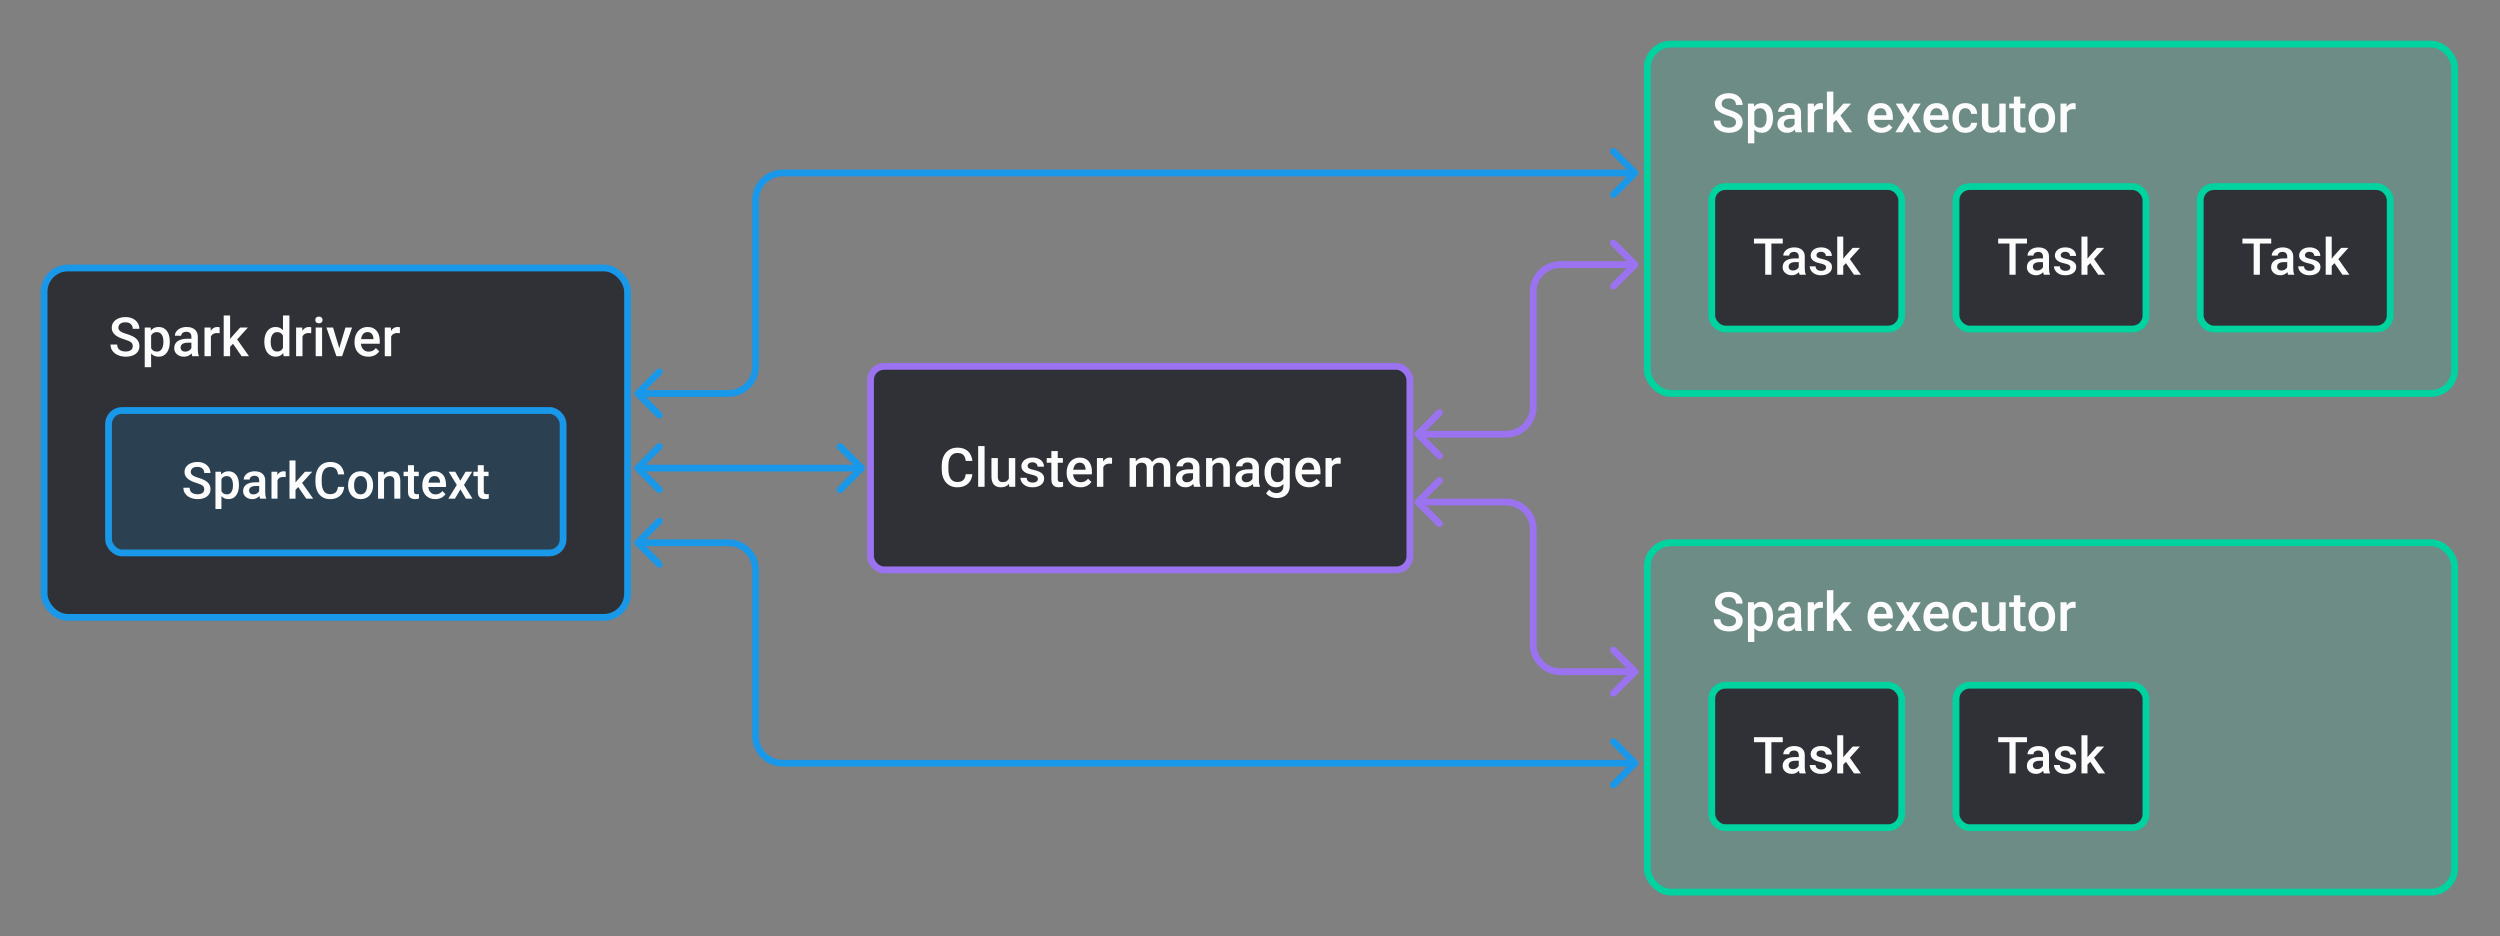 <svg width="737" height="276" viewBox="0 0 737 276" fill="none" xmlns="http://www.w3.org/2000/svg">
<rect x="0" y="0" width="737" height="276" fill="#808080" stroke="none"/>
<rect x="13" y="79" width="172" height="103" rx="7" fill="#2F3136"/>
<rect x="13" y="79" width="172" height="103" rx="7" stroke="#1997E8" stroke-width="2"/>
<path d="M39.141 102.07C39.141 101.836 39.104 101.628 39.031 101.445C38.964 101.263 38.841 101.096 38.664 100.945C38.487 100.794 38.237 100.648 37.914 100.508C37.596 100.362 37.19 100.214 36.695 100.062C36.154 99.896 35.654 99.711 35.195 99.508C34.742 99.299 34.346 99.06 34.008 98.789C33.669 98.513 33.406 98.198 33.219 97.844C33.031 97.484 32.938 97.07 32.938 96.602C32.938 96.138 33.034 95.716 33.227 95.336C33.425 94.956 33.703 94.628 34.062 94.352C34.427 94.07 34.857 93.854 35.352 93.703C35.846 93.547 36.393 93.469 36.992 93.469C37.836 93.469 38.562 93.625 39.172 93.938C39.786 94.25 40.258 94.669 40.586 95.195C40.919 95.721 41.086 96.302 41.086 96.938H39.141C39.141 96.562 39.06 96.232 38.898 95.945C38.742 95.654 38.503 95.424 38.18 95.258C37.862 95.091 37.458 95.008 36.969 95.008C36.505 95.008 36.12 95.078 35.812 95.219C35.505 95.359 35.276 95.549 35.125 95.789C34.974 96.029 34.898 96.299 34.898 96.602C34.898 96.815 34.948 97.01 35.047 97.188C35.146 97.359 35.297 97.521 35.5 97.672C35.703 97.818 35.958 97.956 36.266 98.086C36.573 98.216 36.935 98.341 37.352 98.461C37.982 98.648 38.531 98.857 39 99.086C39.469 99.31 39.859 99.565 40.172 99.852C40.484 100.138 40.719 100.464 40.875 100.828C41.031 101.188 41.109 101.596 41.109 102.055C41.109 102.534 41.013 102.966 40.82 103.352C40.628 103.732 40.352 104.057 39.992 104.328C39.638 104.594 39.211 104.799 38.711 104.945C38.216 105.086 37.664 105.156 37.055 105.156C36.508 105.156 35.969 105.083 35.438 104.938C34.911 104.792 34.432 104.57 34 104.273C33.568 103.971 33.224 103.596 32.969 103.148C32.714 102.695 32.586 102.167 32.586 101.562H34.547C34.547 101.932 34.609 102.247 34.734 102.508C34.865 102.768 35.044 102.982 35.273 103.148C35.503 103.31 35.768 103.43 36.07 103.508C36.378 103.586 36.706 103.625 37.055 103.625C37.513 103.625 37.896 103.56 38.203 103.43C38.516 103.299 38.75 103.117 38.906 102.883C39.062 102.648 39.141 102.378 39.141 102.07ZM44.547 98.172V108.25H42.664V96.547H44.398L44.547 98.172ZM50.055 100.695V100.859C50.055 101.474 49.982 102.044 49.836 102.57C49.695 103.091 49.484 103.547 49.203 103.938C48.927 104.323 48.586 104.622 48.18 104.836C47.773 105.049 47.305 105.156 46.773 105.156C46.247 105.156 45.786 105.06 45.391 104.867C45 104.669 44.669 104.391 44.398 104.031C44.128 103.672 43.909 103.25 43.742 102.766C43.581 102.276 43.466 101.74 43.398 101.156V100.523C43.466 99.904 43.581 99.341 43.742 98.836C43.909 98.331 44.128 97.896 44.398 97.531C44.669 97.167 45 96.885 45.391 96.688C45.781 96.49 46.237 96.391 46.758 96.391C47.289 96.391 47.76 96.495 48.172 96.703C48.583 96.906 48.93 97.198 49.211 97.578C49.492 97.953 49.703 98.406 49.844 98.938C49.984 99.463 50.055 100.049 50.055 100.695ZM48.172 100.859V100.695C48.172 100.305 48.135 99.943 48.062 99.609C47.99 99.271 47.875 98.974 47.719 98.719C47.562 98.463 47.362 98.266 47.117 98.125C46.878 97.979 46.589 97.906 46.25 97.906C45.917 97.906 45.63 97.963 45.391 98.078C45.151 98.188 44.95 98.341 44.789 98.539C44.628 98.737 44.503 98.969 44.414 99.234C44.325 99.495 44.263 99.779 44.227 100.086V101.602C44.289 101.977 44.396 102.32 44.547 102.633C44.698 102.945 44.911 103.195 45.188 103.383C45.469 103.565 45.828 103.656 46.266 103.656C46.604 103.656 46.893 103.583 47.133 103.438C47.372 103.292 47.568 103.091 47.719 102.836C47.875 102.576 47.99 102.276 48.062 101.938C48.135 101.599 48.172 101.24 48.172 100.859ZM56.422 103.305V99.273C56.422 98.971 56.367 98.711 56.258 98.492C56.148 98.273 55.982 98.104 55.758 97.984C55.539 97.865 55.263 97.805 54.93 97.805C54.622 97.805 54.357 97.857 54.133 97.961C53.909 98.065 53.734 98.206 53.609 98.383C53.484 98.56 53.422 98.76 53.422 98.984H51.547C51.547 98.651 51.628 98.328 51.789 98.016C51.95 97.703 52.185 97.424 52.492 97.18C52.8 96.935 53.167 96.742 53.594 96.602C54.021 96.461 54.5 96.391 55.031 96.391C55.667 96.391 56.229 96.497 56.719 96.711C57.214 96.924 57.602 97.247 57.883 97.68C58.169 98.107 58.312 98.643 58.312 99.289V103.047C58.312 103.432 58.339 103.779 58.391 104.086C58.448 104.388 58.529 104.651 58.633 104.875V105H56.703C56.615 104.797 56.544 104.539 56.492 104.227C56.445 103.909 56.422 103.602 56.422 103.305ZM56.695 99.859L56.711 101.023H55.359C55.01 101.023 54.703 101.057 54.438 101.125C54.172 101.188 53.95 101.281 53.773 101.406C53.596 101.531 53.464 101.682 53.375 101.859C53.286 102.036 53.242 102.237 53.242 102.461C53.242 102.685 53.294 102.891 53.398 103.078C53.503 103.26 53.654 103.404 53.852 103.508C54.055 103.612 54.3 103.664 54.586 103.664C54.971 103.664 55.307 103.586 55.594 103.43C55.885 103.268 56.115 103.073 56.281 102.844C56.448 102.609 56.536 102.388 56.547 102.18L57.156 103.016C57.094 103.229 56.987 103.458 56.836 103.703C56.685 103.948 56.487 104.182 56.242 104.406C56.003 104.625 55.714 104.805 55.375 104.945C55.042 105.086 54.656 105.156 54.219 105.156C53.667 105.156 53.175 105.047 52.742 104.828C52.31 104.604 51.971 104.305 51.727 103.93C51.482 103.549 51.359 103.12 51.359 102.641C51.359 102.193 51.443 101.797 51.609 101.453C51.781 101.104 52.031 100.812 52.359 100.578C52.693 100.344 53.099 100.167 53.578 100.047C54.057 99.922 54.604 99.859 55.219 99.859H56.695ZM62.172 98.156V105H60.289V96.547H62.086L62.172 98.156ZM64.758 96.492L64.742 98.242C64.628 98.221 64.503 98.206 64.367 98.195C64.237 98.185 64.107 98.18 63.977 98.18C63.654 98.18 63.37 98.227 63.125 98.32C62.88 98.409 62.675 98.539 62.508 98.711C62.346 98.878 62.221 99.081 62.133 99.32C62.044 99.56 61.992 99.828 61.977 100.125L61.547 100.156C61.547 99.625 61.599 99.133 61.703 98.68C61.807 98.227 61.964 97.828 62.172 97.484C62.385 97.141 62.651 96.872 62.969 96.68C63.292 96.487 63.664 96.391 64.086 96.391C64.201 96.391 64.323 96.401 64.453 96.422C64.588 96.443 64.69 96.466 64.758 96.492ZM67.836 93V105H65.945V93H67.836ZM73.086 96.547L69.406 100.625L67.391 102.688L66.898 101.094L68.422 99.211L70.812 96.547H73.086ZM71.219 105L68.477 101.031L69.664 99.711L73.398 105H71.219ZM83.422 103.25V93H85.312V105H83.602L83.422 103.25ZM77.922 100.867V100.703C77.922 100.062 77.997 99.479 78.148 98.953C78.299 98.422 78.518 97.966 78.805 97.586C79.091 97.201 79.44 96.906 79.852 96.703C80.263 96.495 80.727 96.391 81.242 96.391C81.753 96.391 82.201 96.49 82.586 96.688C82.971 96.885 83.299 97.169 83.57 97.539C83.841 97.904 84.057 98.341 84.219 98.852C84.38 99.357 84.495 99.919 84.562 100.539V101.062C84.495 101.667 84.38 102.219 84.219 102.719C84.057 103.219 83.841 103.651 83.57 104.016C83.299 104.38 82.969 104.661 82.578 104.859C82.193 105.057 81.742 105.156 81.227 105.156C80.716 105.156 80.255 105.049 79.844 104.836C79.438 104.622 79.091 104.323 78.805 103.938C78.518 103.552 78.299 103.099 78.148 102.578C77.997 102.052 77.922 101.482 77.922 100.867ZM79.805 100.703V100.867C79.805 101.253 79.838 101.612 79.906 101.945C79.979 102.279 80.091 102.573 80.242 102.828C80.393 103.078 80.588 103.276 80.828 103.422C81.073 103.562 81.365 103.633 81.703 103.633C82.13 103.633 82.482 103.539 82.758 103.352C83.034 103.164 83.25 102.911 83.406 102.594C83.568 102.271 83.677 101.911 83.734 101.516V100.102C83.703 99.794 83.638 99.508 83.539 99.242C83.445 98.977 83.318 98.745 83.156 98.547C82.995 98.344 82.794 98.188 82.555 98.078C82.32 97.963 82.042 97.906 81.719 97.906C81.375 97.906 81.083 97.979 80.844 98.125C80.604 98.271 80.406 98.471 80.25 98.727C80.099 98.982 79.987 99.279 79.914 99.617C79.841 99.956 79.805 100.318 79.805 100.703ZM89.172 98.156V105H87.289V96.547H89.086L89.172 98.156ZM91.758 96.492L91.742 98.242C91.628 98.221 91.503 98.206 91.367 98.195C91.237 98.185 91.107 98.18 90.977 98.18C90.654 98.18 90.37 98.227 90.125 98.32C89.88 98.409 89.674 98.539 89.508 98.711C89.346 98.878 89.221 99.081 89.133 99.32C89.044 99.56 88.992 99.828 88.977 100.125L88.547 100.156C88.547 99.625 88.599 99.133 88.703 98.68C88.807 98.227 88.963 97.828 89.172 97.484C89.385 97.141 89.651 96.872 89.969 96.68C90.292 96.487 90.664 96.391 91.086 96.391C91.201 96.391 91.323 96.401 91.453 96.422C91.588 96.443 91.69 96.466 91.758 96.492ZM94.953 96.547V105H93.062V96.547H94.953ZM92.938 94.328C92.938 94.042 93.031 93.805 93.219 93.617C93.412 93.424 93.677 93.328 94.016 93.328C94.349 93.328 94.612 93.424 94.805 93.617C94.997 93.805 95.094 94.042 95.094 94.328C95.094 94.609 94.997 94.844 94.805 95.031C94.612 95.219 94.349 95.312 94.016 95.312C93.677 95.312 93.412 95.219 93.219 95.031C93.031 94.844 92.938 94.609 92.938 94.328ZM99.766 103.508L101.836 96.547H103.789L100.852 105H99.633L99.766 103.508ZM98.18 96.547L100.289 103.539L100.391 105H99.172L96.219 96.547H98.18ZM108.57 105.156C107.945 105.156 107.38 105.055 106.875 104.852C106.375 104.643 105.948 104.354 105.594 103.984C105.245 103.615 104.977 103.18 104.789 102.68C104.602 102.18 104.508 101.641 104.508 101.062V100.75C104.508 100.089 104.604 99.49 104.797 98.953C104.99 98.417 105.258 97.958 105.602 97.578C105.945 97.193 106.352 96.898 106.82 96.695C107.289 96.492 107.797 96.391 108.344 96.391C108.948 96.391 109.477 96.492 109.93 96.695C110.383 96.898 110.758 97.185 111.055 97.555C111.357 97.919 111.581 98.354 111.727 98.859C111.878 99.365 111.953 99.922 111.953 100.531V101.336H105.422V99.984H110.094V99.836C110.083 99.497 110.016 99.18 109.891 98.883C109.771 98.586 109.586 98.346 109.336 98.164C109.086 97.982 108.753 97.891 108.336 97.891C108.023 97.891 107.745 97.958 107.5 98.094C107.26 98.224 107.06 98.414 106.898 98.664C106.737 98.914 106.612 99.216 106.523 99.57C106.44 99.919 106.398 100.312 106.398 100.75V101.062C106.398 101.432 106.448 101.776 106.547 102.094C106.651 102.406 106.802 102.68 107 102.914C107.198 103.148 107.438 103.333 107.719 103.469C108 103.599 108.32 103.664 108.68 103.664C109.133 103.664 109.536 103.573 109.891 103.391C110.245 103.208 110.552 102.951 110.812 102.617L111.805 103.578C111.622 103.844 111.385 104.099 111.094 104.344C110.802 104.583 110.445 104.779 110.023 104.93C109.607 105.081 109.122 105.156 108.57 105.156ZM115.312 98.156V105H113.43V96.547H115.227L115.312 98.156ZM117.898 96.492L117.883 98.242C117.768 98.221 117.643 98.206 117.508 98.195C117.378 98.185 117.247 98.18 117.117 98.18C116.794 98.18 116.51 98.227 116.266 98.32C116.021 98.409 115.815 98.539 115.648 98.711C115.487 98.878 115.362 99.081 115.273 99.32C115.185 99.56 115.133 99.828 115.117 100.125L114.688 100.156C114.688 99.625 114.74 99.133 114.844 98.68C114.948 98.227 115.104 97.828 115.312 97.484C115.526 97.141 115.792 96.872 116.109 96.68C116.432 96.487 116.805 96.391 117.227 96.391C117.341 96.391 117.464 96.401 117.594 96.422C117.729 96.443 117.831 96.466 117.898 96.492Z" fill="#FCFCFD"/>
<rect x="32" y="121" width="134" height="42" rx="4" fill="#1997E8" fill-opacity="0.15"/>
<rect x="32" y="121" width="134" height="42" rx="4" stroke="#1997E8" stroke-width="2" stroke-linecap="round"/>
<path d="M60.211 144.253C60.211 144.034 60.177 143.838 60.108 143.667C60.045 143.497 59.93 143.34 59.764 143.199C59.598 143.057 59.364 142.92 59.061 142.789C58.763 142.652 58.382 142.513 57.919 142.371C57.411 142.215 56.942 142.042 56.512 141.851C56.087 141.656 55.716 141.431 55.399 141.177C55.081 140.918 54.835 140.623 54.659 140.291C54.483 139.954 54.395 139.566 54.395 139.126C54.395 138.692 54.486 138.296 54.666 137.94C54.852 137.583 55.113 137.276 55.45 137.017C55.792 136.753 56.195 136.551 56.659 136.409C57.123 136.263 57.635 136.189 58.197 136.189C58.988 136.189 59.669 136.336 60.24 136.629C60.816 136.922 61.258 137.315 61.566 137.808C61.878 138.301 62.035 138.846 62.035 139.441H60.211C60.211 139.09 60.135 138.78 59.984 138.511C59.837 138.238 59.613 138.023 59.31 137.867C59.012 137.71 58.634 137.632 58.175 137.632C57.74 137.632 57.379 137.698 57.091 137.83C56.803 137.962 56.588 138.14 56.446 138.365C56.305 138.589 56.234 138.843 56.234 139.126C56.234 139.327 56.28 139.51 56.373 139.676C56.466 139.837 56.607 139.988 56.798 140.13C56.988 140.267 57.227 140.396 57.516 140.518C57.804 140.64 58.143 140.757 58.534 140.87C59.124 141.045 59.64 141.241 60.079 141.456C60.519 141.666 60.885 141.905 61.178 142.173C61.471 142.442 61.69 142.747 61.837 143.089C61.983 143.426 62.057 143.809 62.057 144.239C62.057 144.688 61.966 145.093 61.786 145.455C61.605 145.811 61.346 146.116 61.009 146.37C60.677 146.619 60.277 146.812 59.808 146.949C59.344 147.081 58.827 147.146 58.255 147.146C57.743 147.146 57.237 147.078 56.739 146.941C56.246 146.805 55.797 146.597 55.392 146.319C54.986 146.036 54.664 145.684 54.425 145.264C54.185 144.839 54.066 144.344 54.066 143.777H55.904C55.904 144.124 55.963 144.419 56.08 144.664C56.202 144.908 56.371 145.108 56.585 145.264C56.8 145.416 57.049 145.528 57.333 145.601C57.621 145.674 57.928 145.711 58.255 145.711C58.685 145.711 59.044 145.65 59.332 145.528C59.625 145.406 59.845 145.235 59.991 145.015C60.138 144.795 60.211 144.542 60.211 144.253ZM65.279 140.599V150.047H63.514V139.075H65.14L65.279 140.599ZM70.443 142.964V143.118C70.443 143.694 70.374 144.229 70.238 144.722C70.106 145.21 69.908 145.638 69.644 146.004C69.386 146.365 69.066 146.646 68.685 146.846C68.304 147.046 67.865 147.146 67.367 147.146C66.874 147.146 66.441 147.056 66.07 146.875C65.704 146.69 65.394 146.429 65.14 146.092C64.886 145.755 64.681 145.359 64.525 144.905C64.374 144.446 64.266 143.943 64.203 143.396V142.803C64.266 142.222 64.374 141.695 64.525 141.221C64.681 140.748 64.886 140.34 65.14 139.998C65.394 139.656 65.704 139.393 66.07 139.207C66.436 139.021 66.864 138.929 67.352 138.929C67.85 138.929 68.292 139.026 68.678 139.222C69.064 139.412 69.388 139.686 69.652 140.042C69.915 140.394 70.113 140.818 70.245 141.316C70.377 141.81 70.443 142.359 70.443 142.964ZM68.678 143.118V142.964C68.678 142.598 68.644 142.259 68.575 141.946C68.507 141.629 68.399 141.351 68.253 141.111C68.106 140.872 67.918 140.687 67.689 140.555C67.464 140.418 67.193 140.35 66.876 140.35C66.564 140.35 66.295 140.403 66.07 140.511C65.846 140.613 65.658 140.757 65.506 140.943C65.355 141.128 65.238 141.346 65.155 141.595C65.072 141.839 65.013 142.105 64.979 142.393V143.814C65.038 144.166 65.138 144.488 65.279 144.781C65.421 145.074 65.621 145.308 65.88 145.484C66.144 145.655 66.481 145.74 66.891 145.74C67.208 145.74 67.479 145.672 67.704 145.535C67.928 145.398 68.111 145.21 68.253 144.971C68.399 144.727 68.507 144.446 68.575 144.129C68.644 143.812 68.678 143.475 68.678 143.118ZM76.412 145.411V141.631C76.412 141.348 76.361 141.104 76.258 140.899C76.156 140.694 75.999 140.535 75.79 140.423C75.585 140.311 75.326 140.254 75.013 140.254C74.725 140.254 74.476 140.303 74.266 140.401C74.056 140.499 73.893 140.63 73.775 140.796C73.658 140.962 73.6 141.15 73.6 141.36H71.842C71.842 141.048 71.918 140.745 72.069 140.452C72.22 140.159 72.44 139.898 72.728 139.668C73.016 139.439 73.36 139.258 73.761 139.126C74.161 138.995 74.61 138.929 75.108 138.929C75.704 138.929 76.231 139.029 76.69 139.229C77.154 139.429 77.518 139.732 77.782 140.137C78.05 140.538 78.185 141.041 78.185 141.646V145.169C78.185 145.53 78.209 145.855 78.258 146.143C78.311 146.426 78.387 146.673 78.485 146.883V147H76.676C76.593 146.81 76.527 146.568 76.478 146.275C76.434 145.977 76.412 145.689 76.412 145.411ZM76.668 142.181L76.683 143.272H75.416C75.089 143.272 74.801 143.304 74.552 143.367C74.303 143.426 74.095 143.514 73.929 143.631C73.763 143.748 73.639 143.89 73.556 144.056C73.473 144.222 73.431 144.41 73.431 144.62C73.431 144.83 73.48 145.022 73.578 145.198C73.675 145.369 73.817 145.503 74.002 145.601C74.193 145.699 74.422 145.748 74.691 145.748C75.052 145.748 75.367 145.674 75.636 145.528C75.909 145.376 76.124 145.193 76.28 144.979C76.436 144.759 76.519 144.551 76.529 144.356L77.101 145.14C77.042 145.34 76.942 145.555 76.8 145.784C76.659 146.014 76.473 146.233 76.244 146.443C76.019 146.648 75.748 146.817 75.431 146.949C75.118 147.081 74.757 147.146 74.347 147.146C73.829 147.146 73.368 147.044 72.962 146.839C72.557 146.629 72.24 146.348 72.01 145.997C71.781 145.64 71.666 145.237 71.666 144.788C71.666 144.368 71.744 143.997 71.9 143.675C72.061 143.348 72.296 143.074 72.603 142.854C72.916 142.635 73.297 142.469 73.746 142.356C74.195 142.239 74.708 142.181 75.284 142.181H76.668ZM81.803 140.584V147H80.038V139.075H81.722L81.803 140.584ZM84.227 139.024L84.212 140.665C84.105 140.645 83.988 140.63 83.861 140.621C83.739 140.611 83.617 140.606 83.495 140.606C83.192 140.606 82.926 140.65 82.696 140.738C82.467 140.821 82.274 140.943 82.118 141.104C81.966 141.26 81.849 141.451 81.766 141.675C81.683 141.9 81.634 142.151 81.62 142.43L81.217 142.459C81.217 141.961 81.266 141.5 81.363 141.075C81.461 140.65 81.607 140.276 81.803 139.954C82.003 139.632 82.252 139.38 82.55 139.2C82.853 139.019 83.202 138.929 83.597 138.929C83.705 138.929 83.819 138.938 83.941 138.958C84.068 138.978 84.164 139 84.227 139.024ZM87.113 135.75V147H85.34V135.75H87.113ZM92.035 139.075L88.585 142.898L86.695 144.832L86.234 143.338L87.662 141.573L89.903 139.075H92.035ZM90.284 147L87.713 143.279L88.827 142.042L92.328 147H90.284ZM99.63 143.528H101.461C101.402 144.227 101.207 144.849 100.875 145.396C100.543 145.938 100.077 146.365 99.476 146.678C98.876 146.99 98.145 147.146 97.286 147.146C96.627 147.146 96.034 147.029 95.506 146.795C94.979 146.556 94.527 146.219 94.151 145.784C93.775 145.345 93.487 144.815 93.287 144.195C93.092 143.575 92.994 142.881 92.994 142.115V141.229C92.994 140.462 93.094 139.769 93.294 139.148C93.499 138.528 93.793 137.999 94.173 137.559C94.554 137.115 95.011 136.775 95.543 136.541C96.08 136.307 96.683 136.189 97.352 136.189C98.202 136.189 98.919 136.346 99.505 136.658C100.091 136.971 100.545 137.403 100.868 137.955C101.195 138.506 101.395 139.139 101.468 139.852H99.637C99.588 139.393 99.481 139 99.315 138.672C99.154 138.345 98.915 138.096 98.597 137.925C98.28 137.75 97.865 137.662 97.352 137.662C96.932 137.662 96.566 137.74 96.253 137.896C95.941 138.052 95.68 138.282 95.47 138.584C95.26 138.887 95.101 139.261 94.994 139.705C94.891 140.145 94.84 140.647 94.84 141.214V142.115C94.84 142.652 94.886 143.14 94.979 143.58C95.077 144.014 95.223 144.388 95.418 144.7C95.619 145.013 95.873 145.254 96.18 145.425C96.488 145.596 96.856 145.682 97.286 145.682C97.809 145.682 98.231 145.599 98.553 145.433C98.88 145.267 99.127 145.025 99.293 144.708C99.464 144.385 99.576 143.992 99.63 143.528ZM102.618 143.125V142.957C102.618 142.386 102.701 141.856 102.867 141.368C103.033 140.875 103.272 140.447 103.585 140.086C103.902 139.72 104.288 139.437 104.742 139.236C105.201 139.031 105.719 138.929 106.295 138.929C106.876 138.929 107.394 139.031 107.848 139.236C108.307 139.437 108.695 139.72 109.012 140.086C109.33 140.447 109.571 140.875 109.737 141.368C109.903 141.856 109.986 142.386 109.986 142.957V143.125C109.986 143.697 109.903 144.227 109.737 144.715C109.571 145.203 109.33 145.63 109.012 145.997C108.695 146.358 108.309 146.641 107.855 146.846C107.401 147.046 106.886 147.146 106.31 147.146C105.729 147.146 105.208 147.046 104.75 146.846C104.295 146.641 103.91 146.358 103.592 145.997C103.275 145.63 103.033 145.203 102.867 144.715C102.701 144.227 102.618 143.697 102.618 143.125ZM104.383 142.957V143.125C104.383 143.482 104.42 143.819 104.493 144.136C104.566 144.454 104.681 144.732 104.837 144.971C104.994 145.21 105.194 145.398 105.438 145.535C105.682 145.672 105.973 145.74 106.31 145.74C106.637 145.74 106.92 145.672 107.159 145.535C107.403 145.398 107.604 145.21 107.76 144.971C107.916 144.732 108.031 144.454 108.104 144.136C108.182 143.819 108.221 143.482 108.221 143.125V142.957C108.221 142.605 108.182 142.273 108.104 141.961C108.031 141.644 107.914 141.363 107.752 141.119C107.596 140.875 107.396 140.684 107.152 140.547C106.913 140.406 106.627 140.335 106.295 140.335C105.963 140.335 105.675 140.406 105.431 140.547C105.191 140.684 104.994 140.875 104.837 141.119C104.681 141.363 104.566 141.644 104.493 141.961C104.42 142.273 104.383 142.605 104.383 142.957ZM113.216 140.767V147H111.451V139.075H113.114L113.216 140.767ZM112.901 142.745L112.33 142.737C112.335 142.176 112.413 141.661 112.564 141.192C112.721 140.723 112.936 140.32 113.209 139.983C113.487 139.646 113.819 139.388 114.205 139.207C114.591 139.021 115.021 138.929 115.494 138.929C115.875 138.929 116.219 138.982 116.527 139.09C116.839 139.192 117.105 139.361 117.325 139.595C117.55 139.83 117.721 140.135 117.838 140.511C117.955 140.882 118.014 141.338 118.014 141.88V147H116.241V141.873C116.241 141.492 116.185 141.192 116.073 140.972C115.965 140.748 115.807 140.589 115.597 140.496C115.392 140.398 115.135 140.35 114.828 140.35C114.525 140.35 114.254 140.413 114.015 140.54C113.775 140.667 113.573 140.84 113.407 141.06C113.246 141.28 113.121 141.534 113.033 141.822C112.945 142.11 112.901 142.417 112.901 142.745ZM123.448 139.075V140.364H118.98V139.075H123.448ZM120.27 137.134H122.035V144.81C122.035 145.054 122.069 145.242 122.137 145.374C122.21 145.501 122.311 145.586 122.438 145.63C122.564 145.674 122.713 145.696 122.884 145.696C123.006 145.696 123.124 145.689 123.236 145.674C123.348 145.66 123.438 145.645 123.507 145.63L123.514 146.978C123.368 147.022 123.197 147.061 123.001 147.095C122.811 147.129 122.591 147.146 122.342 147.146C121.937 147.146 121.578 147.076 121.266 146.934C120.953 146.788 120.709 146.551 120.533 146.224C120.357 145.896 120.27 145.462 120.27 144.92V137.134ZM128.304 147.146C127.718 147.146 127.188 147.051 126.715 146.861C126.246 146.666 125.846 146.395 125.514 146.048C125.187 145.701 124.935 145.293 124.759 144.825C124.583 144.356 124.496 143.851 124.496 143.309V143.016C124.496 142.396 124.586 141.834 124.767 141.331C124.947 140.828 125.199 140.398 125.521 140.042C125.843 139.681 126.224 139.405 126.664 139.214C127.103 139.024 127.579 138.929 128.092 138.929C128.658 138.929 129.154 139.024 129.579 139.214C130.003 139.405 130.355 139.673 130.633 140.02C130.917 140.362 131.126 140.77 131.263 141.243C131.405 141.717 131.476 142.239 131.476 142.811V143.565H125.353V142.298H129.732V142.159C129.723 141.841 129.659 141.543 129.542 141.265C129.43 140.987 129.256 140.762 129.022 140.591C128.788 140.42 128.475 140.335 128.084 140.335C127.792 140.335 127.53 140.398 127.301 140.525C127.076 140.647 126.888 140.826 126.737 141.06C126.585 141.294 126.468 141.578 126.385 141.91C126.307 142.237 126.268 142.605 126.268 143.016V143.309C126.268 143.655 126.314 143.978 126.407 144.275C126.505 144.568 126.646 144.825 126.832 145.044C127.018 145.264 127.242 145.438 127.506 145.564C127.77 145.687 128.07 145.748 128.407 145.748C128.832 145.748 129.21 145.662 129.542 145.491C129.874 145.32 130.162 145.079 130.406 144.766L131.336 145.667C131.166 145.916 130.943 146.155 130.67 146.385C130.396 146.609 130.062 146.792 129.667 146.934C129.276 147.076 128.822 147.146 128.304 147.146ZM134.2 139.075L135.709 141.705L137.247 139.075H139.188L136.786 142.964L139.283 147H137.342L135.731 144.261L134.12 147H132.171L134.662 142.964L132.267 139.075H134.2ZM144.029 139.075V140.364H139.562V139.075H144.029ZM140.851 137.134H142.616V144.81C142.616 145.054 142.65 145.242 142.718 145.374C142.792 145.501 142.892 145.586 143.019 145.63C143.146 145.674 143.294 145.696 143.465 145.696C143.587 145.696 143.705 145.689 143.817 145.674C143.929 145.66 144.02 145.645 144.088 145.63L144.095 146.978C143.949 147.022 143.778 147.061 143.583 147.095C143.392 147.129 143.172 147.146 142.923 147.146C142.518 147.146 142.159 147.076 141.847 146.934C141.534 146.788 141.29 146.551 141.114 146.224C140.938 145.896 140.851 145.462 140.851 144.92V137.134Z" fill="#FCFCFD"/>
<rect x="256.63" y="108" width="159" height="60" rx="4" fill="#2F3136"/>
<rect x="256.63" y="108" width="159" height="60" rx="4" stroke="#9B73F1" stroke-width="2" stroke-linecap="round"/>
<path d="M284.693 139.797H286.646C286.583 140.542 286.375 141.206 286.021 141.789C285.667 142.367 285.169 142.823 284.529 143.156C283.888 143.49 283.109 143.656 282.193 143.656C281.489 143.656 280.857 143.531 280.294 143.281C279.732 143.026 279.25 142.667 278.849 142.203C278.448 141.734 278.14 141.169 277.927 140.508C277.719 139.846 277.614 139.107 277.614 138.289V137.344C277.614 136.526 277.721 135.786 277.935 135.125C278.154 134.464 278.466 133.898 278.872 133.43C279.279 132.956 279.765 132.594 280.333 132.344C280.906 132.094 281.549 131.969 282.263 131.969C283.169 131.969 283.935 132.135 284.56 132.469C285.185 132.802 285.669 133.263 286.013 133.852C286.362 134.44 286.575 135.115 286.654 135.875H284.7C284.648 135.385 284.534 134.966 284.357 134.617C284.185 134.268 283.93 134.003 283.591 133.82C283.252 133.633 282.81 133.539 282.263 133.539C281.815 133.539 281.424 133.622 281.091 133.789C280.758 133.956 280.479 134.201 280.255 134.523C280.031 134.846 279.862 135.245 279.747 135.719C279.638 136.188 279.583 136.724 279.583 137.328V138.289C279.583 138.862 279.633 139.383 279.732 139.852C279.836 140.315 279.992 140.714 280.2 141.047C280.414 141.38 280.685 141.638 281.013 141.82C281.341 142.003 281.734 142.094 282.193 142.094C282.75 142.094 283.2 142.005 283.544 141.828C283.893 141.651 284.156 141.393 284.333 141.055C284.515 140.711 284.635 140.292 284.693 139.797ZM290.255 131.5V143.5H288.364V131.5H290.255ZM297.404 141.508V135.047H299.294V143.5H297.513L297.404 141.508ZM297.669 139.75L298.302 139.734C298.302 140.302 298.239 140.826 298.114 141.305C297.989 141.779 297.797 142.193 297.536 142.547C297.276 142.896 296.943 143.169 296.536 143.367C296.13 143.56 295.643 143.656 295.075 143.656C294.664 143.656 294.286 143.596 293.943 143.477C293.599 143.357 293.302 143.172 293.052 142.922C292.807 142.672 292.617 142.346 292.482 141.945C292.346 141.544 292.279 141.065 292.279 140.508V135.047H294.161V140.523C294.161 140.831 294.198 141.089 294.271 141.297C294.344 141.5 294.443 141.664 294.568 141.789C294.693 141.914 294.838 142.003 295.005 142.055C295.172 142.107 295.349 142.133 295.536 142.133C296.073 142.133 296.495 142.029 296.802 141.82C297.114 141.607 297.336 141.32 297.466 140.961C297.601 140.602 297.669 140.198 297.669 139.75ZM305.966 141.211C305.966 141.023 305.919 140.854 305.825 140.703C305.732 140.547 305.552 140.406 305.286 140.281C305.026 140.156 304.64 140.042 304.13 139.938C303.682 139.839 303.271 139.721 302.896 139.586C302.526 139.445 302.208 139.276 301.943 139.078C301.677 138.88 301.471 138.646 301.325 138.375C301.18 138.104 301.107 137.792 301.107 137.438C301.107 137.094 301.182 136.768 301.333 136.461C301.484 136.154 301.7 135.883 301.982 135.648C302.263 135.414 302.604 135.229 303.005 135.094C303.411 134.958 303.864 134.891 304.364 134.891C305.073 134.891 305.68 135.01 306.185 135.25C306.695 135.484 307.086 135.805 307.357 136.211C307.627 136.612 307.763 137.065 307.763 137.57H305.88C305.88 137.346 305.823 137.138 305.708 136.945C305.599 136.747 305.432 136.589 305.208 136.469C304.984 136.344 304.703 136.281 304.364 136.281C304.042 136.281 303.773 136.333 303.56 136.438C303.351 136.536 303.195 136.667 303.091 136.828C302.992 136.99 302.943 137.167 302.943 137.359C302.943 137.5 302.969 137.628 303.021 137.742C303.078 137.852 303.172 137.953 303.302 138.047C303.432 138.135 303.609 138.219 303.833 138.297C304.062 138.375 304.349 138.451 304.693 138.523C305.338 138.659 305.893 138.833 306.357 139.047C306.825 139.255 307.185 139.526 307.435 139.859C307.685 140.188 307.81 140.604 307.81 141.109C307.81 141.484 307.729 141.828 307.568 142.141C307.411 142.448 307.182 142.716 306.88 142.945C306.578 143.169 306.216 143.344 305.794 143.469C305.377 143.594 304.909 143.656 304.388 143.656C303.622 143.656 302.974 143.521 302.443 143.25C301.911 142.974 301.508 142.622 301.232 142.195C300.961 141.763 300.825 141.315 300.825 140.852H302.646C302.667 141.201 302.763 141.479 302.935 141.688C303.112 141.891 303.331 142.039 303.591 142.133C303.857 142.221 304.13 142.266 304.411 142.266C304.75 142.266 305.034 142.221 305.263 142.133C305.492 142.039 305.667 141.914 305.786 141.758C305.906 141.596 305.966 141.414 305.966 141.211ZM313.333 135.047V136.422H308.568V135.047H313.333ZM309.943 132.977H311.825V141.164C311.825 141.424 311.862 141.625 311.935 141.766C312.013 141.901 312.12 141.992 312.255 142.039C312.39 142.086 312.549 142.109 312.732 142.109C312.862 142.109 312.987 142.102 313.107 142.086C313.226 142.07 313.323 142.055 313.396 142.039L313.404 143.477C313.247 143.523 313.065 143.565 312.857 143.602C312.654 143.638 312.419 143.656 312.154 143.656C311.721 143.656 311.338 143.581 311.005 143.43C310.672 143.273 310.411 143.021 310.224 142.672C310.036 142.323 309.943 141.859 309.943 141.281V132.977ZM318.513 143.656C317.888 143.656 317.323 143.555 316.818 143.352C316.318 143.143 315.89 142.854 315.536 142.484C315.187 142.115 314.919 141.68 314.732 141.18C314.544 140.68 314.45 140.141 314.45 139.562V139.25C314.45 138.589 314.547 137.99 314.739 137.453C314.932 136.917 315.2 136.458 315.544 136.078C315.888 135.693 316.294 135.398 316.763 135.195C317.232 134.992 317.739 134.891 318.286 134.891C318.89 134.891 319.419 134.992 319.872 135.195C320.325 135.398 320.7 135.685 320.997 136.055C321.299 136.419 321.523 136.854 321.669 137.359C321.82 137.865 321.896 138.422 321.896 139.031V139.836H315.364V138.484H320.036V138.336C320.026 137.997 319.958 137.68 319.833 137.383C319.713 137.086 319.529 136.846 319.279 136.664C319.029 136.482 318.695 136.391 318.279 136.391C317.966 136.391 317.687 136.458 317.443 136.594C317.203 136.724 317.002 136.914 316.841 137.164C316.68 137.414 316.555 137.716 316.466 138.07C316.383 138.419 316.341 138.812 316.341 139.25V139.562C316.341 139.932 316.39 140.276 316.489 140.594C316.594 140.906 316.745 141.18 316.943 141.414C317.14 141.648 317.38 141.833 317.661 141.969C317.943 142.099 318.263 142.164 318.622 142.164C319.075 142.164 319.479 142.073 319.833 141.891C320.187 141.708 320.495 141.451 320.755 141.117L321.747 142.078C321.565 142.344 321.328 142.599 321.036 142.844C320.745 143.083 320.388 143.279 319.966 143.43C319.549 143.581 319.065 143.656 318.513 143.656ZM325.255 136.656V143.5H323.372V135.047H325.169L325.255 136.656ZM327.841 134.992L327.825 136.742C327.711 136.721 327.586 136.706 327.45 136.695C327.32 136.685 327.19 136.68 327.06 136.68C326.737 136.68 326.453 136.727 326.208 136.82C325.963 136.909 325.758 137.039 325.591 137.211C325.43 137.378 325.305 137.581 325.216 137.82C325.127 138.06 325.075 138.328 325.06 138.625L324.63 138.656C324.63 138.125 324.682 137.633 324.786 137.18C324.89 136.727 325.047 136.328 325.255 135.984C325.469 135.641 325.734 135.372 326.052 135.18C326.375 134.987 326.747 134.891 327.169 134.891C327.284 134.891 327.406 134.901 327.536 134.922C327.672 134.943 327.773 134.966 327.841 134.992ZM334.888 136.766V143.5H333.005V135.047H334.779L334.888 136.766ZM334.583 138.961L333.943 138.953C333.943 138.37 334.015 137.831 334.161 137.336C334.307 136.841 334.521 136.411 334.802 136.047C335.083 135.677 335.432 135.393 335.849 135.195C336.271 134.992 336.758 134.891 337.31 134.891C337.695 134.891 338.047 134.948 338.364 135.062C338.687 135.172 338.966 135.346 339.2 135.586C339.44 135.826 339.622 136.133 339.747 136.508C339.877 136.883 339.943 137.336 339.943 137.867V143.5H338.06V138.031C338.06 137.62 337.997 137.297 337.872 137.062C337.752 136.828 337.578 136.661 337.349 136.562C337.125 136.458 336.857 136.406 336.544 136.406C336.19 136.406 335.888 136.474 335.638 136.609C335.393 136.745 335.193 136.93 335.036 137.164C334.88 137.398 334.765 137.669 334.693 137.977C334.62 138.284 334.583 138.612 334.583 138.961ZM339.825 138.461L338.943 138.656C338.943 138.146 339.013 137.664 339.154 137.211C339.299 136.753 339.51 136.352 339.786 136.008C340.068 135.659 340.414 135.385 340.825 135.188C341.237 134.99 341.708 134.891 342.239 134.891C342.672 134.891 343.057 134.951 343.396 135.07C343.739 135.185 344.031 135.367 344.271 135.617C344.51 135.867 344.693 136.193 344.818 136.594C344.943 136.99 345.005 137.469 345.005 138.031V143.5H343.114V138.023C343.114 137.596 343.052 137.266 342.927 137.031C342.807 136.797 342.635 136.635 342.411 136.547C342.187 136.453 341.919 136.406 341.607 136.406C341.315 136.406 341.057 136.461 340.833 136.57C340.614 136.674 340.43 136.823 340.279 137.016C340.127 137.203 340.013 137.419 339.935 137.664C339.862 137.909 339.825 138.174 339.825 138.461ZM351.708 141.805V137.773C351.708 137.471 351.654 137.211 351.544 136.992C351.435 136.773 351.268 136.604 351.044 136.484C350.825 136.365 350.549 136.305 350.216 136.305C349.909 136.305 349.643 136.357 349.419 136.461C349.195 136.565 349.021 136.706 348.896 136.883C348.771 137.06 348.708 137.26 348.708 137.484H346.833C346.833 137.151 346.914 136.828 347.075 136.516C347.237 136.203 347.471 135.924 347.779 135.68C348.086 135.435 348.453 135.242 348.88 135.102C349.307 134.961 349.786 134.891 350.318 134.891C350.953 134.891 351.515 134.997 352.005 135.211C352.5 135.424 352.888 135.747 353.169 136.18C353.456 136.607 353.599 137.143 353.599 137.789V141.547C353.599 141.932 353.625 142.279 353.677 142.586C353.734 142.888 353.815 143.151 353.919 143.375V143.5H351.989C351.901 143.297 351.831 143.039 351.779 142.727C351.732 142.409 351.708 142.102 351.708 141.805ZM351.982 138.359L351.997 139.523H350.646C350.297 139.523 349.989 139.557 349.724 139.625C349.458 139.688 349.237 139.781 349.06 139.906C348.883 140.031 348.75 140.182 348.661 140.359C348.573 140.536 348.529 140.737 348.529 140.961C348.529 141.185 348.581 141.391 348.685 141.578C348.789 141.76 348.94 141.904 349.138 142.008C349.341 142.112 349.586 142.164 349.872 142.164C350.258 142.164 350.594 142.086 350.88 141.93C351.172 141.768 351.401 141.573 351.568 141.344C351.734 141.109 351.823 140.888 351.833 140.68L352.443 141.516C352.38 141.729 352.273 141.958 352.122 142.203C351.971 142.448 351.773 142.682 351.529 142.906C351.289 143.125 351 143.305 350.661 143.445C350.328 143.586 349.943 143.656 349.505 143.656C348.953 143.656 348.461 143.547 348.029 143.328C347.596 143.104 347.258 142.805 347.013 142.43C346.768 142.049 346.646 141.62 346.646 141.141C346.646 140.693 346.729 140.297 346.896 139.953C347.068 139.604 347.318 139.312 347.646 139.078C347.979 138.844 348.385 138.667 348.864 138.547C349.344 138.422 349.89 138.359 350.505 138.359H351.982ZM357.435 136.852V143.5H355.552V135.047H357.325L357.435 136.852ZM357.099 138.961L356.489 138.953C356.495 138.354 356.578 137.805 356.739 137.305C356.906 136.805 357.135 136.375 357.427 136.016C357.724 135.656 358.078 135.38 358.489 135.188C358.901 134.99 359.359 134.891 359.864 134.891C360.271 134.891 360.638 134.948 360.966 135.062C361.299 135.172 361.583 135.352 361.818 135.602C362.057 135.852 362.239 136.177 362.364 136.578C362.489 136.974 362.552 137.461 362.552 138.039V143.5H360.661V138.031C360.661 137.625 360.601 137.305 360.482 137.07C360.367 136.831 360.198 136.661 359.974 136.562C359.755 136.458 359.482 136.406 359.154 136.406C358.831 136.406 358.542 136.474 358.286 136.609C358.031 136.745 357.815 136.93 357.638 137.164C357.466 137.398 357.333 137.669 357.239 137.977C357.146 138.284 357.099 138.612 357.099 138.961ZM369.239 141.805V137.773C369.239 137.471 369.185 137.211 369.075 136.992C368.966 136.773 368.799 136.604 368.575 136.484C368.357 136.365 368.081 136.305 367.747 136.305C367.44 136.305 367.174 136.357 366.95 136.461C366.726 136.565 366.552 136.706 366.427 136.883C366.302 137.06 366.239 137.26 366.239 137.484H364.364C364.364 137.151 364.445 136.828 364.607 136.516C364.768 136.203 365.002 135.924 365.31 135.68C365.617 135.435 365.984 135.242 366.411 135.102C366.838 134.961 367.318 134.891 367.849 134.891C368.484 134.891 369.047 134.997 369.536 135.211C370.031 135.424 370.419 135.747 370.7 136.18C370.987 136.607 371.13 137.143 371.13 137.789V141.547C371.13 141.932 371.156 142.279 371.208 142.586C371.265 142.888 371.346 143.151 371.45 143.375V143.5H369.521C369.432 143.297 369.362 143.039 369.31 142.727C369.263 142.409 369.239 142.102 369.239 141.805ZM369.513 138.359L369.529 139.523H368.177C367.828 139.523 367.521 139.557 367.255 139.625C366.989 139.688 366.768 139.781 366.591 139.906C366.414 140.031 366.281 140.182 366.193 140.359C366.104 140.536 366.06 140.737 366.06 140.961C366.06 141.185 366.112 141.391 366.216 141.578C366.32 141.76 366.471 141.904 366.669 142.008C366.872 142.112 367.117 142.164 367.404 142.164C367.789 142.164 368.125 142.086 368.411 141.93C368.703 141.768 368.932 141.573 369.099 141.344C369.265 141.109 369.354 140.888 369.364 140.68L369.974 141.516C369.911 141.729 369.805 141.958 369.654 142.203C369.502 142.448 369.305 142.682 369.06 142.906C368.82 143.125 368.531 143.305 368.193 143.445C367.859 143.586 367.474 143.656 367.036 143.656C366.484 143.656 365.992 143.547 365.56 143.328C365.127 143.104 364.789 142.805 364.544 142.43C364.299 142.049 364.177 141.62 364.177 141.141C364.177 140.693 364.26 140.297 364.427 139.953C364.599 139.604 364.849 139.312 365.177 139.078C365.51 138.844 365.917 138.667 366.396 138.547C366.875 138.422 367.422 138.359 368.036 138.359H369.513ZM378.513 135.047H380.224V143.266C380.224 144.026 380.062 144.672 379.739 145.203C379.417 145.734 378.966 146.138 378.388 146.414C377.81 146.695 377.14 146.836 376.38 146.836C376.057 146.836 375.698 146.789 375.302 146.695C374.911 146.602 374.531 146.451 374.161 146.242C373.797 146.039 373.492 145.771 373.247 145.438L374.13 144.328C374.432 144.688 374.765 144.951 375.13 145.117C375.495 145.284 375.877 145.367 376.279 145.367C376.711 145.367 377.078 145.286 377.38 145.125C377.687 144.969 377.924 144.737 378.091 144.43C378.258 144.122 378.341 143.747 378.341 143.305V136.961L378.513 135.047ZM372.771 139.367V139.203C372.771 138.562 372.849 137.979 373.005 137.453C373.161 136.922 373.385 136.466 373.677 136.086C373.969 135.701 374.323 135.406 374.739 135.203C375.156 134.995 375.627 134.891 376.154 134.891C376.7 134.891 377.167 134.99 377.552 135.188C377.943 135.385 378.268 135.669 378.529 136.039C378.789 136.404 378.992 136.841 379.138 137.352C379.289 137.857 379.401 138.419 379.474 139.039V139.562C379.406 140.167 379.292 140.719 379.13 141.219C378.969 141.719 378.755 142.151 378.489 142.516C378.224 142.88 377.896 143.161 377.505 143.359C377.12 143.557 376.664 143.656 376.138 143.656C375.622 143.656 375.156 143.549 374.739 143.336C374.328 143.122 373.974 142.823 373.677 142.438C373.385 142.052 373.161 141.599 373.005 141.078C372.849 140.552 372.771 139.982 372.771 139.367ZM374.654 139.203V139.367C374.654 139.753 374.69 140.112 374.763 140.445C374.841 140.779 374.958 141.073 375.114 141.328C375.276 141.578 375.479 141.776 375.724 141.922C375.974 142.062 376.268 142.133 376.607 142.133C377.049 142.133 377.411 142.039 377.693 141.852C377.979 141.664 378.198 141.411 378.349 141.094C378.505 140.771 378.614 140.411 378.677 140.016V138.602C378.646 138.294 378.581 138.008 378.482 137.742C378.388 137.477 378.26 137.245 378.099 137.047C377.937 136.844 377.734 136.688 377.489 136.578C377.245 136.464 376.956 136.406 376.622 136.406C376.284 136.406 375.989 136.479 375.739 136.625C375.489 136.771 375.284 136.971 375.122 137.227C374.966 137.482 374.849 137.779 374.771 138.117C374.693 138.456 374.654 138.818 374.654 139.203ZM385.904 143.656C385.279 143.656 384.713 143.555 384.208 143.352C383.708 143.143 383.281 142.854 382.927 142.484C382.578 142.115 382.31 141.68 382.122 141.18C381.935 140.68 381.841 140.141 381.841 139.562V139.25C381.841 138.589 381.937 137.99 382.13 137.453C382.323 136.917 382.591 136.458 382.935 136.078C383.279 135.693 383.685 135.398 384.154 135.195C384.622 134.992 385.13 134.891 385.677 134.891C386.281 134.891 386.81 134.992 387.263 135.195C387.716 135.398 388.091 135.685 388.388 136.055C388.69 136.419 388.914 136.854 389.06 137.359C389.211 137.865 389.286 138.422 389.286 139.031V139.836H382.755V138.484H387.427V138.336C387.417 137.997 387.349 137.68 387.224 137.383C387.104 137.086 386.919 136.846 386.669 136.664C386.419 136.482 386.086 136.391 385.669 136.391C385.357 136.391 385.078 136.458 384.833 136.594C384.594 136.724 384.393 136.914 384.232 137.164C384.07 137.414 383.945 137.716 383.857 138.07C383.773 138.419 383.732 138.812 383.732 139.25V139.562C383.732 139.932 383.781 140.276 383.88 140.594C383.984 140.906 384.135 141.18 384.333 141.414C384.531 141.648 384.771 141.833 385.052 141.969C385.333 142.099 385.654 142.164 386.013 142.164C386.466 142.164 386.87 142.073 387.224 141.891C387.578 141.708 387.885 141.451 388.146 141.117L389.138 142.078C388.956 142.344 388.719 142.599 388.427 142.844C388.135 143.083 387.779 143.279 387.357 143.43C386.94 143.581 386.456 143.656 385.904 143.656ZM392.646 136.656V143.5H390.763V135.047H392.56L392.646 136.656ZM395.232 134.992L395.216 136.742C395.101 136.721 394.976 136.706 394.841 136.695C394.711 136.685 394.581 136.68 394.45 136.68C394.127 136.68 393.844 136.727 393.599 136.82C393.354 136.909 393.148 137.039 392.982 137.211C392.82 137.378 392.695 137.581 392.607 137.82C392.518 138.06 392.466 138.328 392.45 138.625L392.021 138.656C392.021 138.125 392.073 137.633 392.177 137.18C392.281 136.727 392.437 136.328 392.646 135.984C392.859 135.641 393.125 135.372 393.443 135.18C393.765 134.987 394.138 134.891 394.56 134.891C394.674 134.891 394.797 134.901 394.927 134.922C395.062 134.943 395.164 134.966 395.232 134.992Z" fill="#FCFCFD"/>
<rect x="485.63" y="13" width="238" height="103" rx="7" fill="#00D2A0" fill-opacity="0.15"/>
<rect x="485.63" y="13" width="238" height="103" rx="7" stroke="#00D2A0" stroke-width="2"/>
<path d="M511.771 36.07C511.771 35.836 511.734 35.628 511.661 35.445C511.594 35.263 511.471 35.096 511.294 34.945C511.117 34.794 510.867 34.648 510.544 34.508C510.226 34.362 509.82 34.214 509.325 34.062C508.784 33.896 508.284 33.711 507.825 33.508C507.372 33.3 506.976 33.06 506.638 32.789C506.299 32.513 506.036 32.198 505.849 31.844C505.661 31.484 505.568 31.07 505.568 30.602C505.568 30.138 505.664 29.716 505.857 29.336C506.055 28.956 506.333 28.628 506.693 28.352C507.057 28.07 507.487 27.854 507.982 27.703C508.476 27.547 509.023 27.469 509.622 27.469C510.466 27.469 511.193 27.625 511.802 27.938C512.417 28.25 512.888 28.669 513.216 29.195C513.549 29.721 513.716 30.302 513.716 30.938H511.771C511.771 30.562 511.69 30.232 511.529 29.945C511.372 29.654 511.133 29.424 510.81 29.258C510.492 29.091 510.088 29.008 509.599 29.008C509.135 29.008 508.75 29.078 508.443 29.219C508.135 29.359 507.906 29.549 507.755 29.789C507.604 30.029 507.529 30.299 507.529 30.602C507.529 30.815 507.578 31.01 507.677 31.188C507.776 31.359 507.927 31.521 508.13 31.672C508.333 31.818 508.588 31.956 508.896 32.086C509.203 32.216 509.565 32.341 509.982 32.461C510.612 32.648 511.161 32.857 511.63 33.086C512.099 33.31 512.489 33.565 512.802 33.852C513.114 34.138 513.349 34.464 513.505 34.828C513.661 35.188 513.739 35.596 513.739 36.055C513.739 36.534 513.643 36.966 513.45 37.352C513.258 37.732 512.982 38.057 512.622 38.328C512.268 38.594 511.841 38.8 511.341 38.945C510.846 39.086 510.294 39.156 509.685 39.156C509.138 39.156 508.599 39.083 508.068 38.938C507.542 38.792 507.062 38.57 506.63 38.273C506.198 37.971 505.854 37.596 505.599 37.148C505.344 36.695 505.216 36.167 505.216 35.562H507.177C507.177 35.932 507.239 36.247 507.364 36.508C507.495 36.768 507.674 36.982 507.904 37.148C508.133 37.31 508.398 37.43 508.7 37.508C509.008 37.586 509.336 37.625 509.685 37.625C510.143 37.625 510.526 37.56 510.833 37.43C511.146 37.3 511.38 37.117 511.536 36.883C511.693 36.648 511.771 36.378 511.771 36.07ZM517.177 32.172V42.25H515.294V30.547H517.029L517.177 32.172ZM522.685 34.695V34.859C522.685 35.474 522.612 36.044 522.466 36.57C522.325 37.091 522.114 37.547 521.833 37.938C521.557 38.323 521.216 38.622 520.81 38.836C520.404 39.05 519.935 39.156 519.404 39.156C518.877 39.156 518.417 39.06 518.021 38.867C517.63 38.669 517.299 38.391 517.029 38.031C516.758 37.672 516.539 37.25 516.372 36.766C516.211 36.276 516.096 35.74 516.029 35.156V34.523C516.096 33.904 516.211 33.341 516.372 32.836C516.539 32.331 516.758 31.896 517.029 31.531C517.299 31.167 517.63 30.885 518.021 30.688C518.411 30.49 518.867 30.391 519.388 30.391C519.919 30.391 520.39 30.495 520.802 30.703C521.213 30.906 521.56 31.198 521.841 31.578C522.122 31.953 522.333 32.406 522.474 32.938C522.614 33.464 522.685 34.05 522.685 34.695ZM520.802 34.859V34.695C520.802 34.305 520.765 33.943 520.693 33.609C520.62 33.271 520.505 32.974 520.349 32.719C520.193 32.464 519.992 32.266 519.747 32.125C519.508 31.979 519.219 31.906 518.88 31.906C518.547 31.906 518.26 31.963 518.021 32.078C517.781 32.188 517.581 32.341 517.419 32.539C517.258 32.737 517.133 32.969 517.044 33.234C516.956 33.495 516.893 33.779 516.857 34.086V35.602C516.919 35.977 517.026 36.32 517.177 36.633C517.328 36.945 517.542 37.195 517.818 37.383C518.099 37.565 518.458 37.656 518.896 37.656C519.234 37.656 519.523 37.583 519.763 37.438C520.002 37.292 520.198 37.091 520.349 36.836C520.505 36.575 520.62 36.276 520.693 35.938C520.765 35.599 520.802 35.24 520.802 34.859ZM529.052 37.305V33.273C529.052 32.971 528.997 32.711 528.888 32.492C528.779 32.273 528.612 32.104 528.388 31.984C528.169 31.865 527.893 31.805 527.56 31.805C527.252 31.805 526.987 31.857 526.763 31.961C526.539 32.065 526.364 32.206 526.239 32.383C526.114 32.56 526.052 32.76 526.052 32.984H524.177C524.177 32.651 524.258 32.328 524.419 32.016C524.581 31.703 524.815 31.424 525.122 31.18C525.43 30.935 525.797 30.742 526.224 30.602C526.651 30.461 527.13 30.391 527.661 30.391C528.297 30.391 528.859 30.497 529.349 30.711C529.844 30.924 530.232 31.247 530.513 31.68C530.799 32.107 530.943 32.643 530.943 33.289V37.047C530.943 37.432 530.969 37.779 531.021 38.086C531.078 38.388 531.159 38.651 531.263 38.875V39H529.333C529.245 38.797 529.174 38.539 529.122 38.227C529.075 37.909 529.052 37.602 529.052 37.305ZM529.325 33.859L529.341 35.023H527.989C527.64 35.023 527.333 35.057 527.068 35.125C526.802 35.188 526.581 35.281 526.404 35.406C526.226 35.531 526.094 35.682 526.005 35.859C525.917 36.036 525.872 36.237 525.872 36.461C525.872 36.685 525.924 36.891 526.029 37.078C526.133 37.26 526.284 37.404 526.482 37.508C526.685 37.612 526.93 37.664 527.216 37.664C527.601 37.664 527.937 37.586 528.224 37.43C528.515 37.268 528.745 37.073 528.911 36.844C529.078 36.609 529.167 36.388 529.177 36.18L529.786 37.016C529.724 37.229 529.617 37.458 529.466 37.703C529.315 37.948 529.117 38.182 528.872 38.406C528.633 38.625 528.344 38.805 528.005 38.945C527.672 39.086 527.286 39.156 526.849 39.156C526.297 39.156 525.805 39.047 525.372 38.828C524.94 38.604 524.601 38.305 524.357 37.93C524.112 37.55 523.989 37.12 523.989 36.641C523.989 36.193 524.073 35.797 524.239 35.453C524.411 35.104 524.661 34.812 524.989 34.578C525.323 34.344 525.729 34.167 526.208 34.047C526.687 33.922 527.234 33.859 527.849 33.859H529.325ZM534.802 32.156V39H532.919V30.547H534.716L534.802 32.156ZM537.388 30.492L537.372 32.242C537.258 32.221 537.133 32.206 536.997 32.195C536.867 32.185 536.737 32.18 536.607 32.18C536.284 32.18 536 32.227 535.755 32.32C535.51 32.409 535.305 32.539 535.138 32.711C534.976 32.878 534.851 33.081 534.763 33.32C534.674 33.56 534.622 33.828 534.607 34.125L534.177 34.156C534.177 33.625 534.229 33.133 534.333 32.68C534.437 32.227 534.594 31.828 534.802 31.484C535.015 31.141 535.281 30.872 535.599 30.68C535.922 30.487 536.294 30.391 536.716 30.391C536.831 30.391 536.953 30.401 537.083 30.422C537.219 30.443 537.32 30.466 537.388 30.492ZM540.466 27V39H538.575V27H540.466ZM545.716 30.547L542.036 34.625L540.021 36.688L539.529 35.094L541.052 33.211L543.443 30.547H545.716ZM543.849 39L541.107 35.031L542.294 33.711L546.029 39H543.849ZM554.622 39.156C553.997 39.156 553.432 39.055 552.927 38.852C552.427 38.643 552 38.354 551.646 37.984C551.297 37.615 551.029 37.18 550.841 36.68C550.654 36.18 550.56 35.641 550.56 35.062V34.75C550.56 34.089 550.656 33.49 550.849 32.953C551.042 32.417 551.31 31.958 551.654 31.578C551.997 31.193 552.404 30.898 552.872 30.695C553.341 30.492 553.849 30.391 554.396 30.391C555 30.391 555.529 30.492 555.982 30.695C556.435 30.898 556.81 31.185 557.107 31.555C557.409 31.919 557.633 32.354 557.779 32.859C557.93 33.365 558.005 33.922 558.005 34.531V35.336H551.474V33.984H556.146V33.836C556.135 33.497 556.068 33.18 555.943 32.883C555.823 32.586 555.638 32.346 555.388 32.164C555.138 31.982 554.805 31.891 554.388 31.891C554.075 31.891 553.797 31.958 553.552 32.094C553.312 32.224 553.112 32.414 552.95 32.664C552.789 32.914 552.664 33.216 552.575 33.57C552.492 33.919 552.45 34.312 552.45 34.75V35.062C552.45 35.432 552.5 35.776 552.599 36.094C552.703 36.406 552.854 36.68 553.052 36.914C553.25 37.148 553.489 37.333 553.771 37.469C554.052 37.599 554.372 37.664 554.732 37.664C555.185 37.664 555.588 37.573 555.943 37.391C556.297 37.208 556.604 36.95 556.864 36.617L557.857 37.578C557.674 37.844 557.437 38.099 557.146 38.344C556.854 38.583 556.497 38.779 556.075 38.93C555.659 39.081 555.174 39.156 554.622 39.156ZM560.911 30.547L562.521 33.352L564.161 30.547H566.232L563.669 34.695L566.333 39H564.263L562.544 36.078L560.825 39H558.747L561.404 34.695L558.849 30.547H560.911ZM571.091 39.156C570.466 39.156 569.901 39.055 569.396 38.852C568.896 38.643 568.469 38.354 568.114 37.984C567.765 37.615 567.497 37.18 567.31 36.68C567.122 36.18 567.029 35.641 567.029 35.062V34.75C567.029 34.089 567.125 33.49 567.318 32.953C567.51 32.417 567.779 31.958 568.122 31.578C568.466 31.193 568.872 30.898 569.341 30.695C569.81 30.492 570.318 30.391 570.864 30.391C571.469 30.391 571.997 30.492 572.45 30.695C572.904 30.898 573.279 31.185 573.575 31.555C573.877 31.919 574.101 32.354 574.247 32.859C574.398 33.365 574.474 33.922 574.474 34.531V35.336H567.943V33.984H572.614V33.836C572.604 33.497 572.536 33.18 572.411 32.883C572.292 32.586 572.107 32.346 571.857 32.164C571.607 31.982 571.273 31.891 570.857 31.891C570.544 31.891 570.265 31.958 570.021 32.094C569.781 32.224 569.581 32.414 569.419 32.664C569.258 32.914 569.133 33.216 569.044 33.57C568.961 33.919 568.919 34.312 568.919 34.75V35.062C568.919 35.432 568.969 35.776 569.068 36.094C569.172 36.406 569.323 36.68 569.521 36.914C569.719 37.148 569.958 37.333 570.239 37.469C570.521 37.599 570.841 37.664 571.2 37.664C571.654 37.664 572.057 37.573 572.411 37.391C572.765 37.208 573.073 36.95 573.333 36.617L574.325 37.578C574.143 37.844 573.906 38.099 573.614 38.344C573.323 38.583 572.966 38.779 572.544 38.93C572.127 39.081 571.643 39.156 571.091 39.156ZM579.396 37.656C579.703 37.656 579.979 37.596 580.224 37.477C580.474 37.352 580.674 37.18 580.825 36.961C580.982 36.742 581.068 36.49 581.083 36.203H582.857C582.846 36.75 582.685 37.247 582.372 37.695C582.06 38.143 581.646 38.5 581.13 38.766C580.614 39.026 580.044 39.156 579.419 39.156C578.773 39.156 578.211 39.047 577.732 38.828C577.252 38.604 576.854 38.297 576.536 37.906C576.219 37.516 575.979 37.065 575.818 36.555C575.661 36.044 575.583 35.497 575.583 34.914V34.641C575.583 34.057 575.661 33.51 575.818 33C575.979 32.484 576.219 32.031 576.536 31.641C576.854 31.25 577.252 30.945 577.732 30.727C578.211 30.503 578.771 30.391 579.411 30.391C580.088 30.391 580.682 30.526 581.193 30.797C581.703 31.062 582.104 31.435 582.396 31.914C582.693 32.388 582.846 32.94 582.857 33.57H581.083C581.068 33.258 580.989 32.977 580.849 32.727C580.713 32.471 580.521 32.268 580.271 32.117C580.026 31.966 579.732 31.891 579.388 31.891C579.008 31.891 578.693 31.969 578.443 32.125C578.193 32.276 577.997 32.484 577.857 32.75C577.716 33.01 577.614 33.305 577.552 33.633C577.495 33.956 577.466 34.292 577.466 34.641V34.914C577.466 35.263 577.495 35.602 577.552 35.93C577.609 36.258 577.708 36.552 577.849 36.812C577.995 37.068 578.193 37.273 578.443 37.43C578.693 37.581 579.01 37.656 579.396 37.656ZM589.388 37.008V30.547H591.279V39H589.497L589.388 37.008ZM589.654 35.25L590.286 35.234C590.286 35.802 590.224 36.325 590.099 36.805C589.974 37.279 589.781 37.693 589.521 38.047C589.26 38.396 588.927 38.669 588.521 38.867C588.114 39.06 587.627 39.156 587.06 39.156C586.648 39.156 586.271 39.096 585.927 38.977C585.583 38.857 585.286 38.672 585.036 38.422C584.792 38.172 584.601 37.846 584.466 37.445C584.331 37.044 584.263 36.565 584.263 36.008V30.547H586.146V36.023C586.146 36.331 586.182 36.589 586.255 36.797C586.328 37 586.427 37.164 586.552 37.289C586.677 37.414 586.823 37.503 586.989 37.555C587.156 37.607 587.333 37.633 587.521 37.633C588.057 37.633 588.479 37.529 588.786 37.32C589.099 37.107 589.32 36.82 589.45 36.461C589.586 36.102 589.654 35.698 589.654 35.25ZM597.083 30.547V31.922H592.318V30.547H597.083ZM593.693 28.477H595.575V36.664C595.575 36.925 595.612 37.125 595.685 37.266C595.763 37.401 595.87 37.492 596.005 37.539C596.14 37.586 596.299 37.609 596.482 37.609C596.612 37.609 596.737 37.602 596.857 37.586C596.976 37.57 597.073 37.555 597.146 37.539L597.154 38.977C596.997 39.023 596.815 39.065 596.607 39.102C596.404 39.138 596.169 39.156 595.904 39.156C595.471 39.156 595.088 39.081 594.755 38.93C594.422 38.773 594.161 38.521 593.974 38.172C593.786 37.823 593.693 37.359 593.693 36.781V28.477ZM597.989 34.867V34.688C597.989 34.078 598.078 33.513 598.255 32.992C598.432 32.466 598.687 32.01 599.021 31.625C599.359 31.234 599.771 30.932 600.255 30.719C600.745 30.5 601.297 30.391 601.911 30.391C602.531 30.391 603.083 30.5 603.568 30.719C604.057 30.932 604.471 31.234 604.81 31.625C605.148 32.01 605.406 32.466 605.583 32.992C605.76 33.513 605.849 34.078 605.849 34.688V34.867C605.849 35.477 605.76 36.042 605.583 36.562C605.406 37.083 605.148 37.539 604.81 37.93C604.471 38.315 604.06 38.617 603.575 38.836C603.091 39.05 602.542 39.156 601.927 39.156C601.307 39.156 600.752 39.05 600.263 38.836C599.779 38.617 599.367 38.315 599.029 37.93C598.69 37.539 598.432 37.083 598.255 36.562C598.078 36.042 597.989 35.477 597.989 34.867ZM599.872 34.688V34.867C599.872 35.247 599.911 35.607 599.989 35.945C600.068 36.284 600.19 36.581 600.357 36.836C600.523 37.091 600.737 37.292 600.997 37.438C601.258 37.583 601.568 37.656 601.927 37.656C602.276 37.656 602.578 37.583 602.833 37.438C603.094 37.292 603.307 37.091 603.474 36.836C603.64 36.581 603.763 36.284 603.841 35.945C603.924 35.607 603.966 35.247 603.966 34.867V34.688C603.966 34.312 603.924 33.958 603.841 33.625C603.763 33.286 603.638 32.987 603.466 32.727C603.299 32.466 603.086 32.263 602.825 32.117C602.57 31.966 602.265 31.891 601.911 31.891C601.557 31.891 601.25 31.966 600.989 32.117C600.734 32.263 600.523 32.466 600.357 32.727C600.19 32.987 600.068 33.286 599.989 33.625C599.911 33.958 599.872 34.312 599.872 34.688ZM609.318 32.156V39H607.435V30.547H609.232L609.318 32.156ZM611.904 30.492L611.888 32.242C611.773 32.221 611.648 32.206 611.513 32.195C611.383 32.185 611.252 32.18 611.122 32.18C610.799 32.18 610.515 32.227 610.271 32.32C610.026 32.409 609.82 32.539 609.654 32.711C609.492 32.878 609.367 33.081 609.279 33.32C609.19 33.56 609.138 33.828 609.122 34.125L608.693 34.156C608.693 33.625 608.745 33.133 608.849 32.68C608.953 32.227 609.109 31.828 609.318 31.484C609.531 31.141 609.797 30.872 610.114 30.68C610.437 30.487 610.81 30.391 611.232 30.391C611.346 30.391 611.469 30.401 611.599 30.422C611.734 30.443 611.836 30.466 611.904 30.492Z" fill="#FCFCFD"/>
<rect x="504.63" y="55" width="56" height="42" rx="4" fill="#2F3136"/>
<rect x="504.63" y="55" width="56" height="42" rx="4" stroke="#00D2A0" stroke-width="2" stroke-linecap="round"/>
<path d="M522.208 70.336V81H520.384V70.336H522.208ZM525.555 70.336V71.801H517.066V70.336H525.555ZM530.272 79.411V75.631C530.272 75.348 530.22 75.104 530.118 74.899C530.015 74.694 529.859 74.535 529.649 74.423C529.444 74.311 529.185 74.254 528.873 74.254C528.585 74.254 528.336 74.303 528.126 74.401C527.916 74.499 527.752 74.63 527.635 74.796C527.518 74.962 527.459 75.15 527.459 75.36H525.701C525.701 75.048 525.777 74.745 525.928 74.452C526.08 74.159 526.299 73.898 526.588 73.668C526.876 73.439 527.22 73.258 527.62 73.126C528.021 72.995 528.47 72.929 528.968 72.929C529.564 72.929 530.091 73.029 530.55 73.229C531.014 73.429 531.378 73.732 531.641 74.137C531.91 74.538 532.044 75.04 532.044 75.646V79.169C532.044 79.53 532.069 79.855 532.117 80.143C532.171 80.426 532.247 80.673 532.344 80.883V81H530.535C530.452 80.81 530.386 80.568 530.338 80.275C530.294 79.977 530.272 79.689 530.272 79.411ZM530.528 76.181L530.543 77.272H529.276C528.948 77.272 528.66 77.304 528.411 77.367C528.162 77.426 527.955 77.514 527.789 77.631C527.623 77.748 527.498 77.89 527.415 78.056C527.332 78.222 527.291 78.41 527.291 78.62C527.291 78.83 527.34 79.022 527.437 79.198C527.535 79.369 527.676 79.503 527.862 79.601C528.052 79.699 528.282 79.748 528.55 79.748C528.912 79.748 529.227 79.674 529.495 79.528C529.769 79.376 529.984 79.193 530.14 78.978C530.296 78.759 530.379 78.551 530.389 78.356L530.96 79.14C530.902 79.34 530.801 79.555 530.66 79.784C530.518 80.014 530.333 80.233 530.103 80.443C529.879 80.648 529.608 80.817 529.29 80.949C528.978 81.081 528.616 81.147 528.206 81.147C527.689 81.147 527.227 81.044 526.822 80.839C526.417 80.629 526.099 80.348 525.87 79.997C525.64 79.64 525.526 79.237 525.526 78.788C525.526 78.368 525.604 77.997 525.76 77.675C525.921 77.348 526.155 77.074 526.463 76.855C526.776 76.635 527.156 76.469 527.606 76.356C528.055 76.239 528.568 76.181 529.144 76.181H530.528ZM538.336 78.854C538.336 78.678 538.292 78.519 538.204 78.378C538.116 78.231 537.947 78.1 537.698 77.982C537.454 77.865 537.093 77.758 536.614 77.66C536.195 77.567 535.809 77.457 535.457 77.331C535.111 77.199 534.813 77.04 534.564 76.855C534.315 76.669 534.122 76.449 533.985 76.195C533.848 75.941 533.78 75.648 533.78 75.316C533.78 74.994 533.851 74.689 533.992 74.401C534.134 74.113 534.337 73.859 534.6 73.639C534.864 73.419 535.184 73.246 535.56 73.119C535.941 72.992 536.365 72.929 536.834 72.929C537.498 72.929 538.067 73.041 538.541 73.266C539.019 73.485 539.385 73.786 539.639 74.166C539.893 74.543 540.02 74.967 540.02 75.441H538.255C538.255 75.231 538.201 75.036 538.094 74.855C537.991 74.669 537.835 74.52 537.625 74.408C537.415 74.291 537.152 74.232 536.834 74.232C536.531 74.232 536.28 74.281 536.08 74.379C535.884 74.472 535.738 74.594 535.64 74.745C535.548 74.897 535.501 75.062 535.501 75.243C535.501 75.375 535.526 75.495 535.574 75.602C535.628 75.705 535.716 75.8 535.838 75.888C535.96 75.971 536.126 76.049 536.336 76.122C536.551 76.195 536.82 76.266 537.142 76.335C537.747 76.461 538.267 76.625 538.702 76.825C539.141 77.02 539.478 77.274 539.713 77.587C539.947 77.894 540.064 78.285 540.064 78.759C540.064 79.11 539.988 79.433 539.837 79.726C539.691 80.014 539.476 80.265 539.193 80.48C538.909 80.69 538.57 80.853 538.174 80.971C537.784 81.088 537.344 81.147 536.856 81.147C536.138 81.147 535.53 81.019 535.032 80.766C534.534 80.507 534.156 80.177 533.897 79.777C533.643 79.372 533.516 78.952 533.516 78.517H535.223C535.242 78.844 535.333 79.106 535.494 79.301C535.66 79.491 535.865 79.63 536.109 79.718C536.358 79.801 536.614 79.843 536.878 79.843C537.195 79.843 537.462 79.801 537.676 79.718C537.891 79.63 538.055 79.513 538.167 79.367C538.279 79.215 538.336 79.044 538.336 78.854ZM543.389 69.75V81H541.617V69.75H543.389ZM548.311 73.075L544.862 76.898L542.972 78.832L542.51 77.338L543.939 75.573L546.18 73.075H548.311ZM546.561 81L543.99 77.279L545.103 76.041L548.604 81H546.561Z" fill="#FCFCFD"/>
<rect x="576.63" y="55" width="56" height="42" rx="4" fill="#2F3136"/>
<rect x="576.63" y="55" width="56" height="42" rx="4" stroke="#00D2A0" stroke-width="2" stroke-linecap="round"/>
<path d="M594.208 70.336V81H592.384V70.336H594.208ZM597.555 70.336V71.801H589.066V70.336H597.555ZM602.272 79.411V75.631C602.272 75.348 602.22 75.104 602.118 74.899C602.015 74.694 601.859 74.535 601.649 74.423C601.444 74.311 601.185 74.254 600.873 74.254C600.585 74.254 600.336 74.303 600.126 74.401C599.916 74.499 599.752 74.63 599.635 74.796C599.518 74.962 599.459 75.15 599.459 75.36H597.701C597.701 75.048 597.777 74.745 597.928 74.452C598.08 74.159 598.299 73.898 598.588 73.668C598.876 73.439 599.22 73.258 599.62 73.126C600.021 72.995 600.47 72.929 600.968 72.929C601.564 72.929 602.091 73.029 602.55 73.229C603.014 73.429 603.378 73.732 603.641 74.137C603.91 74.538 604.044 75.04 604.044 75.646V79.169C604.044 79.53 604.069 79.855 604.117 80.143C604.171 80.426 604.247 80.673 604.344 80.883V81H602.535C602.452 80.81 602.386 80.568 602.338 80.275C602.294 79.977 602.272 79.689 602.272 79.411ZM602.528 76.181L602.543 77.272H601.276C600.948 77.272 600.66 77.304 600.411 77.367C600.162 77.426 599.955 77.514 599.789 77.631C599.623 77.748 599.498 77.89 599.415 78.056C599.332 78.222 599.291 78.41 599.291 78.62C599.291 78.83 599.34 79.022 599.437 79.198C599.535 79.369 599.676 79.503 599.862 79.601C600.052 79.699 600.282 79.748 600.55 79.748C600.912 79.748 601.227 79.674 601.495 79.528C601.769 79.376 601.984 79.193 602.14 78.978C602.296 78.759 602.379 78.551 602.389 78.356L602.96 79.14C602.902 79.34 602.801 79.555 602.66 79.784C602.518 80.014 602.333 80.233 602.103 80.443C601.879 80.648 601.608 80.817 601.29 80.949C600.978 81.081 600.616 81.147 600.206 81.147C599.689 81.147 599.227 81.044 598.822 80.839C598.417 80.629 598.099 80.348 597.87 79.997C597.64 79.64 597.526 79.237 597.526 78.788C597.526 78.368 597.604 77.997 597.76 77.675C597.921 77.348 598.155 77.074 598.463 76.855C598.776 76.635 599.156 76.469 599.606 76.356C600.055 76.239 600.568 76.181 601.144 76.181H602.528ZM610.336 78.854C610.336 78.678 610.292 78.519 610.204 78.378C610.116 78.231 609.947 78.1 609.698 77.982C609.454 77.865 609.093 77.758 608.614 77.66C608.195 77.567 607.809 77.457 607.457 77.331C607.111 77.199 606.813 77.04 606.564 76.855C606.315 76.669 606.122 76.449 605.985 76.195C605.848 75.941 605.78 75.648 605.78 75.316C605.78 74.994 605.851 74.689 605.992 74.401C606.134 74.113 606.337 73.859 606.6 73.639C606.864 73.419 607.184 73.246 607.56 73.119C607.941 72.992 608.365 72.929 608.834 72.929C609.498 72.929 610.067 73.041 610.541 73.266C611.019 73.485 611.385 73.786 611.639 74.166C611.893 74.543 612.02 74.967 612.02 75.441H610.255C610.255 75.231 610.201 75.036 610.094 74.855C609.991 74.669 609.835 74.52 609.625 74.408C609.415 74.291 609.152 74.232 608.834 74.232C608.531 74.232 608.28 74.281 608.08 74.379C607.884 74.472 607.738 74.594 607.64 74.745C607.548 74.897 607.501 75.062 607.501 75.243C607.501 75.375 607.526 75.495 607.574 75.602C607.628 75.705 607.716 75.8 607.838 75.888C607.96 75.971 608.126 76.049 608.336 76.122C608.551 76.195 608.82 76.266 609.142 76.335C609.747 76.461 610.267 76.625 610.702 76.825C611.141 77.02 611.478 77.274 611.713 77.587C611.947 77.894 612.064 78.285 612.064 78.759C612.064 79.11 611.988 79.433 611.837 79.726C611.691 80.014 611.476 80.265 611.193 80.48C610.909 80.69 610.57 80.853 610.174 80.971C609.784 81.088 609.344 81.147 608.856 81.147C608.138 81.147 607.53 81.019 607.032 80.766C606.534 80.507 606.156 80.177 605.897 79.777C605.643 79.372 605.516 78.952 605.516 78.517H607.223C607.242 78.844 607.333 79.106 607.494 79.301C607.66 79.491 607.865 79.63 608.109 79.718C608.358 79.801 608.614 79.843 608.878 79.843C609.195 79.843 609.462 79.801 609.676 79.718C609.891 79.63 610.055 79.513 610.167 79.367C610.279 79.215 610.336 79.044 610.336 78.854ZM615.389 69.75V81H613.617V69.75H615.389ZM620.311 73.075L616.862 76.898L614.972 78.832L614.51 77.338L615.939 75.573L618.18 73.075H620.311ZM618.561 81L615.99 77.279L617.103 76.041L620.604 81H618.561Z" fill="#FCFCFD"/>
<rect x="648.63" y="55" width="56" height="42" rx="4" fill="#2F3136"/>
<rect x="648.63" y="55" width="56" height="42" rx="4" stroke="#00D2A0" stroke-width="2" stroke-linecap="round"/>
<path d="M666.208 70.336V81H664.384V70.336H666.208ZM669.555 70.336V71.801H661.066V70.336H669.555ZM674.272 79.411V75.631C674.272 75.348 674.22 75.104 674.118 74.899C674.015 74.694 673.859 74.535 673.649 74.423C673.444 74.311 673.185 74.254 672.873 74.254C672.585 74.254 672.336 74.303 672.126 74.401C671.916 74.499 671.752 74.63 671.635 74.796C671.518 74.962 671.459 75.15 671.459 75.36H669.701C669.701 75.048 669.777 74.745 669.928 74.452C670.08 74.159 670.299 73.898 670.588 73.668C670.876 73.439 671.22 73.258 671.62 73.126C672.021 72.995 672.47 72.929 672.968 72.929C673.564 72.929 674.091 73.029 674.55 73.229C675.014 73.429 675.378 73.732 675.641 74.137C675.91 74.538 676.044 75.04 676.044 75.646V79.169C676.044 79.53 676.069 79.855 676.117 80.143C676.171 80.426 676.247 80.673 676.344 80.883V81H674.535C674.452 80.81 674.386 80.568 674.338 80.275C674.294 79.977 674.272 79.689 674.272 79.411ZM674.528 76.181L674.543 77.272H673.276C672.948 77.272 672.66 77.304 672.411 77.367C672.162 77.426 671.955 77.514 671.789 77.631C671.623 77.748 671.498 77.89 671.415 78.056C671.332 78.222 671.291 78.41 671.291 78.62C671.291 78.83 671.34 79.022 671.437 79.198C671.535 79.369 671.676 79.503 671.862 79.601C672.052 79.699 672.282 79.748 672.55 79.748C672.912 79.748 673.227 79.674 673.495 79.528C673.769 79.376 673.984 79.193 674.14 78.978C674.296 78.759 674.379 78.551 674.389 78.356L674.96 79.14C674.902 79.34 674.801 79.555 674.66 79.784C674.518 80.014 674.333 80.233 674.103 80.443C673.879 80.648 673.608 80.817 673.29 80.949C672.978 81.081 672.616 81.147 672.206 81.147C671.689 81.147 671.227 81.044 670.822 80.839C670.417 80.629 670.099 80.348 669.87 79.997C669.64 79.64 669.526 79.237 669.526 78.788C669.526 78.368 669.604 77.997 669.76 77.675C669.921 77.348 670.155 77.074 670.463 76.855C670.776 76.635 671.156 76.469 671.606 76.356C672.055 76.239 672.568 76.181 673.144 76.181H674.528ZM682.336 78.854C682.336 78.678 682.292 78.519 682.204 78.378C682.116 78.231 681.947 78.1 681.698 77.982C681.454 77.865 681.093 77.758 680.614 77.66C680.195 77.567 679.809 77.457 679.457 77.331C679.111 77.199 678.813 77.04 678.564 76.855C678.315 76.669 678.122 76.449 677.985 76.195C677.848 75.941 677.78 75.648 677.78 75.316C677.78 74.994 677.851 74.689 677.992 74.401C678.134 74.113 678.337 73.859 678.6 73.639C678.864 73.419 679.184 73.246 679.56 73.119C679.941 72.992 680.365 72.929 680.834 72.929C681.498 72.929 682.067 73.041 682.541 73.266C683.019 73.485 683.385 73.786 683.639 74.166C683.893 74.543 684.02 74.967 684.02 75.441H682.255C682.255 75.231 682.201 75.036 682.094 74.855C681.991 74.669 681.835 74.52 681.625 74.408C681.415 74.291 681.152 74.232 680.834 74.232C680.531 74.232 680.28 74.281 680.08 74.379C679.884 74.472 679.738 74.594 679.64 74.745C679.548 74.897 679.501 75.062 679.501 75.243C679.501 75.375 679.526 75.495 679.574 75.602C679.628 75.705 679.716 75.8 679.838 75.888C679.96 75.971 680.126 76.049 680.336 76.122C680.551 76.195 680.82 76.266 681.142 76.335C681.747 76.461 682.267 76.625 682.702 76.825C683.141 77.02 683.478 77.274 683.713 77.587C683.947 77.894 684.064 78.285 684.064 78.759C684.064 79.11 683.988 79.433 683.837 79.726C683.691 80.014 683.476 80.265 683.193 80.48C682.909 80.69 682.57 80.853 682.174 80.971C681.784 81.088 681.344 81.147 680.856 81.147C680.138 81.147 679.53 81.019 679.032 80.766C678.534 80.507 678.156 80.177 677.897 79.777C677.643 79.372 677.516 78.952 677.516 78.517H679.223C679.242 78.844 679.333 79.106 679.494 79.301C679.66 79.491 679.865 79.63 680.109 79.718C680.358 79.801 680.614 79.843 680.878 79.843C681.195 79.843 681.462 79.801 681.676 79.718C681.891 79.63 682.055 79.513 682.167 79.367C682.279 79.215 682.336 79.044 682.336 78.854ZM687.389 69.75V81H685.617V69.75H687.389ZM692.311 73.075L688.862 76.898L686.972 78.832L686.51 77.338L687.939 75.573L690.18 73.075H692.311ZM690.561 81L687.99 77.279L689.103 76.041L692.604 81H690.561Z" fill="#FCFCFD"/>
<rect x="485.63" y="160" width="238" height="103" rx="7" fill="#00D2A0" fill-opacity="0.15"/>
<rect x="485.63" y="160" width="238" height="103" rx="7" stroke="#00D2A0" stroke-width="2"/>
<path d="M511.771 183.07C511.771 182.836 511.734 182.628 511.661 182.445C511.594 182.263 511.471 182.096 511.294 181.945C511.117 181.794 510.867 181.648 510.544 181.508C510.226 181.362 509.82 181.214 509.325 181.062C508.784 180.896 508.284 180.711 507.825 180.508C507.372 180.299 506.976 180.06 506.638 179.789C506.299 179.513 506.036 179.198 505.849 178.844C505.661 178.484 505.568 178.07 505.568 177.602C505.568 177.138 505.664 176.716 505.857 176.336C506.055 175.956 506.333 175.628 506.693 175.352C507.057 175.07 507.487 174.854 507.982 174.703C508.476 174.547 509.023 174.469 509.622 174.469C510.466 174.469 511.193 174.625 511.802 174.938C512.417 175.25 512.888 175.669 513.216 176.195C513.549 176.721 513.716 177.302 513.716 177.938H511.771C511.771 177.562 511.69 177.232 511.529 176.945C511.372 176.654 511.133 176.424 510.81 176.258C510.492 176.091 510.088 176.008 509.599 176.008C509.135 176.008 508.75 176.078 508.443 176.219C508.135 176.359 507.906 176.549 507.755 176.789C507.604 177.029 507.529 177.299 507.529 177.602C507.529 177.815 507.578 178.01 507.677 178.188C507.776 178.359 507.927 178.521 508.13 178.672C508.333 178.818 508.588 178.956 508.896 179.086C509.203 179.216 509.565 179.341 509.982 179.461C510.612 179.648 511.161 179.857 511.63 180.086C512.099 180.31 512.489 180.565 512.802 180.852C513.114 181.138 513.349 181.464 513.505 181.828C513.661 182.188 513.739 182.596 513.739 183.055C513.739 183.534 513.643 183.966 513.45 184.352C513.258 184.732 512.982 185.057 512.622 185.328C512.268 185.594 511.841 185.799 511.341 185.945C510.846 186.086 510.294 186.156 509.685 186.156C509.138 186.156 508.599 186.083 508.068 185.938C507.542 185.792 507.062 185.57 506.63 185.273C506.198 184.971 505.854 184.596 505.599 184.148C505.344 183.695 505.216 183.167 505.216 182.562H507.177C507.177 182.932 507.239 183.247 507.364 183.508C507.495 183.768 507.674 183.982 507.904 184.148C508.133 184.31 508.398 184.43 508.7 184.508C509.008 184.586 509.336 184.625 509.685 184.625C510.143 184.625 510.526 184.56 510.833 184.43C511.146 184.299 511.38 184.117 511.536 183.883C511.693 183.648 511.771 183.378 511.771 183.07ZM517.177 179.172V189.25H515.294V177.547H517.029L517.177 179.172ZM522.685 181.695V181.859C522.685 182.474 522.612 183.044 522.466 183.57C522.325 184.091 522.114 184.547 521.833 184.938C521.557 185.323 521.216 185.622 520.81 185.836C520.404 186.049 519.935 186.156 519.404 186.156C518.877 186.156 518.417 186.06 518.021 185.867C517.63 185.669 517.299 185.391 517.029 185.031C516.758 184.672 516.539 184.25 516.372 183.766C516.211 183.276 516.096 182.74 516.029 182.156V181.523C516.096 180.904 516.211 180.341 516.372 179.836C516.539 179.331 516.758 178.896 517.029 178.531C517.299 178.167 517.63 177.885 518.021 177.688C518.411 177.49 518.867 177.391 519.388 177.391C519.919 177.391 520.39 177.495 520.802 177.703C521.213 177.906 521.56 178.198 521.841 178.578C522.122 178.953 522.333 179.406 522.474 179.938C522.614 180.464 522.685 181.049 522.685 181.695ZM520.802 181.859V181.695C520.802 181.305 520.765 180.943 520.693 180.609C520.62 180.271 520.505 179.974 520.349 179.719C520.193 179.464 519.992 179.266 519.747 179.125C519.508 178.979 519.219 178.906 518.88 178.906C518.547 178.906 518.26 178.964 518.021 179.078C517.781 179.188 517.581 179.341 517.419 179.539C517.258 179.737 517.133 179.969 517.044 180.234C516.956 180.495 516.893 180.779 516.857 181.086V182.602C516.919 182.977 517.026 183.32 517.177 183.633C517.328 183.945 517.542 184.195 517.818 184.383C518.099 184.565 518.458 184.656 518.896 184.656C519.234 184.656 519.523 184.583 519.763 184.438C520.002 184.292 520.198 184.091 520.349 183.836C520.505 183.576 520.62 183.276 520.693 182.938C520.765 182.599 520.802 182.24 520.802 181.859ZM529.052 184.305V180.273C529.052 179.971 528.997 179.711 528.888 179.492C528.779 179.273 528.612 179.104 528.388 178.984C528.169 178.865 527.893 178.805 527.56 178.805C527.252 178.805 526.987 178.857 526.763 178.961C526.539 179.065 526.364 179.206 526.239 179.383C526.114 179.56 526.052 179.76 526.052 179.984H524.177C524.177 179.651 524.258 179.328 524.419 179.016C524.581 178.703 524.815 178.424 525.122 178.18C525.43 177.935 525.797 177.742 526.224 177.602C526.651 177.461 527.13 177.391 527.661 177.391C528.297 177.391 528.859 177.497 529.349 177.711C529.844 177.924 530.232 178.247 530.513 178.68C530.799 179.107 530.943 179.643 530.943 180.289V184.047C530.943 184.432 530.969 184.779 531.021 185.086C531.078 185.388 531.159 185.651 531.263 185.875V186H529.333C529.245 185.797 529.174 185.539 529.122 185.227C529.075 184.909 529.052 184.602 529.052 184.305ZM529.325 180.859L529.341 182.023H527.989C527.64 182.023 527.333 182.057 527.068 182.125C526.802 182.188 526.581 182.281 526.404 182.406C526.226 182.531 526.094 182.682 526.005 182.859C525.917 183.036 525.872 183.237 525.872 183.461C525.872 183.685 525.924 183.891 526.029 184.078C526.133 184.26 526.284 184.404 526.482 184.508C526.685 184.612 526.93 184.664 527.216 184.664C527.601 184.664 527.937 184.586 528.224 184.43C528.515 184.268 528.745 184.073 528.911 183.844C529.078 183.609 529.167 183.388 529.177 183.18L529.786 184.016C529.724 184.229 529.617 184.458 529.466 184.703C529.315 184.948 529.117 185.182 528.872 185.406C528.633 185.625 528.344 185.805 528.005 185.945C527.672 186.086 527.286 186.156 526.849 186.156C526.297 186.156 525.805 186.047 525.372 185.828C524.94 185.604 524.601 185.305 524.357 184.93C524.112 184.549 523.989 184.12 523.989 183.641C523.989 183.193 524.073 182.797 524.239 182.453C524.411 182.104 524.661 181.812 524.989 181.578C525.323 181.344 525.729 181.167 526.208 181.047C526.687 180.922 527.234 180.859 527.849 180.859H529.325ZM534.802 179.156V186H532.919V177.547H534.716L534.802 179.156ZM537.388 177.492L537.372 179.242C537.258 179.221 537.133 179.206 536.997 179.195C536.867 179.185 536.737 179.18 536.607 179.18C536.284 179.18 536 179.227 535.755 179.32C535.51 179.409 535.305 179.539 535.138 179.711C534.976 179.878 534.851 180.081 534.763 180.32C534.674 180.56 534.622 180.828 534.607 181.125L534.177 181.156C534.177 180.625 534.229 180.133 534.333 179.68C534.437 179.227 534.594 178.828 534.802 178.484C535.015 178.141 535.281 177.872 535.599 177.68C535.922 177.487 536.294 177.391 536.716 177.391C536.831 177.391 536.953 177.401 537.083 177.422C537.219 177.443 537.32 177.466 537.388 177.492ZM540.466 174V186H538.575V174H540.466ZM545.716 177.547L542.036 181.625L540.021 183.688L539.529 182.094L541.052 180.211L543.443 177.547H545.716ZM543.849 186L541.107 182.031L542.294 180.711L546.029 186H543.849ZM554.622 186.156C553.997 186.156 553.432 186.055 552.927 185.852C552.427 185.643 552 185.354 551.646 184.984C551.297 184.615 551.029 184.18 550.841 183.68C550.654 183.18 550.56 182.641 550.56 182.062V181.75C550.56 181.089 550.656 180.49 550.849 179.953C551.042 179.417 551.31 178.958 551.654 178.578C551.997 178.193 552.404 177.898 552.872 177.695C553.341 177.492 553.849 177.391 554.396 177.391C555 177.391 555.529 177.492 555.982 177.695C556.435 177.898 556.81 178.185 557.107 178.555C557.409 178.919 557.633 179.354 557.779 179.859C557.93 180.365 558.005 180.922 558.005 181.531V182.336H551.474V180.984H556.146V180.836C556.135 180.497 556.068 180.18 555.943 179.883C555.823 179.586 555.638 179.346 555.388 179.164C555.138 178.982 554.805 178.891 554.388 178.891C554.075 178.891 553.797 178.958 553.552 179.094C553.312 179.224 553.112 179.414 552.95 179.664C552.789 179.914 552.664 180.216 552.575 180.57C552.492 180.919 552.45 181.312 552.45 181.75V182.062C552.45 182.432 552.5 182.776 552.599 183.094C552.703 183.406 552.854 183.68 553.052 183.914C553.25 184.148 553.489 184.333 553.771 184.469C554.052 184.599 554.372 184.664 554.732 184.664C555.185 184.664 555.588 184.573 555.943 184.391C556.297 184.208 556.604 183.951 556.864 183.617L557.857 184.578C557.674 184.844 557.437 185.099 557.146 185.344C556.854 185.583 556.497 185.779 556.075 185.93C555.659 186.081 555.174 186.156 554.622 186.156ZM560.911 177.547L562.521 180.352L564.161 177.547H566.232L563.669 181.695L566.333 186H564.263L562.544 183.078L560.825 186H558.747L561.404 181.695L558.849 177.547H560.911ZM571.091 186.156C570.466 186.156 569.901 186.055 569.396 185.852C568.896 185.643 568.469 185.354 568.114 184.984C567.765 184.615 567.497 184.18 567.31 183.68C567.122 183.18 567.029 182.641 567.029 182.062V181.75C567.029 181.089 567.125 180.49 567.318 179.953C567.51 179.417 567.779 178.958 568.122 178.578C568.466 178.193 568.872 177.898 569.341 177.695C569.81 177.492 570.318 177.391 570.864 177.391C571.469 177.391 571.997 177.492 572.45 177.695C572.904 177.898 573.279 178.185 573.575 178.555C573.877 178.919 574.101 179.354 574.247 179.859C574.398 180.365 574.474 180.922 574.474 181.531V182.336H567.943V180.984H572.614V180.836C572.604 180.497 572.536 180.18 572.411 179.883C572.292 179.586 572.107 179.346 571.857 179.164C571.607 178.982 571.273 178.891 570.857 178.891C570.544 178.891 570.265 178.958 570.021 179.094C569.781 179.224 569.581 179.414 569.419 179.664C569.258 179.914 569.133 180.216 569.044 180.57C568.961 180.919 568.919 181.312 568.919 181.75V182.062C568.919 182.432 568.969 182.776 569.068 183.094C569.172 183.406 569.323 183.68 569.521 183.914C569.719 184.148 569.958 184.333 570.239 184.469C570.521 184.599 570.841 184.664 571.2 184.664C571.654 184.664 572.057 184.573 572.411 184.391C572.765 184.208 573.073 183.951 573.333 183.617L574.325 184.578C574.143 184.844 573.906 185.099 573.614 185.344C573.323 185.583 572.966 185.779 572.544 185.93C572.127 186.081 571.643 186.156 571.091 186.156ZM579.396 184.656C579.703 184.656 579.979 184.596 580.224 184.477C580.474 184.352 580.674 184.18 580.825 183.961C580.982 183.742 581.068 183.49 581.083 183.203H582.857C582.846 183.75 582.685 184.247 582.372 184.695C582.06 185.143 581.646 185.5 581.13 185.766C580.614 186.026 580.044 186.156 579.419 186.156C578.773 186.156 578.211 186.047 577.732 185.828C577.252 185.604 576.854 185.297 576.536 184.906C576.219 184.516 575.979 184.065 575.818 183.555C575.661 183.044 575.583 182.497 575.583 181.914V181.641C575.583 181.057 575.661 180.51 575.818 180C575.979 179.484 576.219 179.031 576.536 178.641C576.854 178.25 577.252 177.945 577.732 177.727C578.211 177.503 578.771 177.391 579.411 177.391C580.088 177.391 580.682 177.526 581.193 177.797C581.703 178.062 582.104 178.435 582.396 178.914C582.693 179.388 582.846 179.94 582.857 180.57H581.083C581.068 180.258 580.989 179.977 580.849 179.727C580.713 179.471 580.521 179.268 580.271 179.117C580.026 178.966 579.732 178.891 579.388 178.891C579.008 178.891 578.693 178.969 578.443 179.125C578.193 179.276 577.997 179.484 577.857 179.75C577.716 180.01 577.614 180.305 577.552 180.633C577.495 180.956 577.466 181.292 577.466 181.641V181.914C577.466 182.263 577.495 182.602 577.552 182.93C577.609 183.258 577.708 183.552 577.849 183.812C577.995 184.068 578.193 184.273 578.443 184.43C578.693 184.581 579.01 184.656 579.396 184.656ZM589.388 184.008V177.547H591.279V186H589.497L589.388 184.008ZM589.654 182.25L590.286 182.234C590.286 182.802 590.224 183.326 590.099 183.805C589.974 184.279 589.781 184.693 589.521 185.047C589.26 185.396 588.927 185.669 588.521 185.867C588.114 186.06 587.627 186.156 587.06 186.156C586.648 186.156 586.271 186.096 585.927 185.977C585.583 185.857 585.286 185.672 585.036 185.422C584.792 185.172 584.601 184.846 584.466 184.445C584.331 184.044 584.263 183.565 584.263 183.008V177.547H586.146V183.023C586.146 183.331 586.182 183.589 586.255 183.797C586.328 184 586.427 184.164 586.552 184.289C586.677 184.414 586.823 184.503 586.989 184.555C587.156 184.607 587.333 184.633 587.521 184.633C588.057 184.633 588.479 184.529 588.786 184.32C589.099 184.107 589.32 183.82 589.45 183.461C589.586 183.102 589.654 182.698 589.654 182.25ZM597.083 177.547V178.922H592.318V177.547H597.083ZM593.693 175.477H595.575V183.664C595.575 183.924 595.612 184.125 595.685 184.266C595.763 184.401 595.87 184.492 596.005 184.539C596.14 184.586 596.299 184.609 596.482 184.609C596.612 184.609 596.737 184.602 596.857 184.586C596.976 184.57 597.073 184.555 597.146 184.539L597.154 185.977C596.997 186.023 596.815 186.065 596.607 186.102C596.404 186.138 596.169 186.156 595.904 186.156C595.471 186.156 595.088 186.081 594.755 185.93C594.422 185.773 594.161 185.521 593.974 185.172C593.786 184.823 593.693 184.359 593.693 183.781V175.477ZM597.989 181.867V181.688C597.989 181.078 598.078 180.513 598.255 179.992C598.432 179.466 598.687 179.01 599.021 178.625C599.359 178.234 599.771 177.932 600.255 177.719C600.745 177.5 601.297 177.391 601.911 177.391C602.531 177.391 603.083 177.5 603.568 177.719C604.057 177.932 604.471 178.234 604.81 178.625C605.148 179.01 605.406 179.466 605.583 179.992C605.76 180.513 605.849 181.078 605.849 181.688V181.867C605.849 182.477 605.76 183.042 605.583 183.562C605.406 184.083 605.148 184.539 604.81 184.93C604.471 185.315 604.06 185.617 603.575 185.836C603.091 186.049 602.542 186.156 601.927 186.156C601.307 186.156 600.752 186.049 600.263 185.836C599.779 185.617 599.367 185.315 599.029 184.93C598.69 184.539 598.432 184.083 598.255 183.562C598.078 183.042 597.989 182.477 597.989 181.867ZM599.872 181.688V181.867C599.872 182.247 599.911 182.607 599.989 182.945C600.068 183.284 600.19 183.581 600.357 183.836C600.523 184.091 600.737 184.292 600.997 184.438C601.258 184.583 601.568 184.656 601.927 184.656C602.276 184.656 602.578 184.583 602.833 184.438C603.094 184.292 603.307 184.091 603.474 183.836C603.64 183.581 603.763 183.284 603.841 182.945C603.924 182.607 603.966 182.247 603.966 181.867V181.688C603.966 181.312 603.924 180.958 603.841 180.625C603.763 180.286 603.638 179.987 603.466 179.727C603.299 179.466 603.086 179.263 602.825 179.117C602.57 178.966 602.265 178.891 601.911 178.891C601.557 178.891 601.25 178.966 600.989 179.117C600.734 179.263 600.523 179.466 600.357 179.727C600.19 179.987 600.068 180.286 599.989 180.625C599.911 180.958 599.872 181.312 599.872 181.688ZM609.318 179.156V186H607.435V177.547H609.232L609.318 179.156ZM611.904 177.492L611.888 179.242C611.773 179.221 611.648 179.206 611.513 179.195C611.383 179.185 611.252 179.18 611.122 179.18C610.799 179.18 610.515 179.227 610.271 179.32C610.026 179.409 609.82 179.539 609.654 179.711C609.492 179.878 609.367 180.081 609.279 180.32C609.19 180.56 609.138 180.828 609.122 181.125L608.693 181.156C608.693 180.625 608.745 180.133 608.849 179.68C608.953 179.227 609.109 178.828 609.318 178.484C609.531 178.141 609.797 177.872 610.114 177.68C610.437 177.487 610.81 177.391 611.232 177.391C611.346 177.391 611.469 177.401 611.599 177.422C611.734 177.443 611.836 177.466 611.904 177.492Z" fill="#FCFCFD"/>
<rect x="504.63" y="202" width="56" height="42" rx="4" fill="#2F3136"/>
<rect x="504.63" y="202" width="56" height="42" rx="4" stroke="#00D2A0" stroke-width="2" stroke-linecap="round"/>
<path d="M522.208 217.336V228H520.384V217.336H522.208ZM525.555 217.336V218.801H517.066V217.336H525.555ZM530.272 226.411V222.631C530.272 222.348 530.22 222.104 530.118 221.899C530.015 221.694 529.859 221.535 529.649 221.423C529.444 221.311 529.185 221.254 528.873 221.254C528.585 221.254 528.336 221.303 528.126 221.401C527.916 221.499 527.752 221.63 527.635 221.796C527.518 221.962 527.459 222.15 527.459 222.36H525.701C525.701 222.048 525.777 221.745 525.928 221.452C526.08 221.159 526.299 220.898 526.588 220.668C526.876 220.439 527.22 220.258 527.62 220.126C528.021 219.995 528.47 219.929 528.968 219.929C529.564 219.929 530.091 220.029 530.55 220.229C531.014 220.429 531.378 220.732 531.641 221.137C531.91 221.538 532.044 222.041 532.044 222.646V226.169C532.044 226.53 532.069 226.855 532.117 227.143C532.171 227.426 532.247 227.673 532.344 227.883V228H530.535C530.452 227.81 530.386 227.568 530.338 227.275C530.294 226.977 530.272 226.689 530.272 226.411ZM530.528 223.181L530.543 224.272H529.276C528.948 224.272 528.66 224.304 528.411 224.367C528.162 224.426 527.955 224.514 527.789 224.631C527.623 224.748 527.498 224.89 527.415 225.056C527.332 225.222 527.291 225.41 527.291 225.62C527.291 225.83 527.34 226.022 527.437 226.198C527.535 226.369 527.676 226.503 527.862 226.601C528.052 226.699 528.282 226.748 528.55 226.748C528.912 226.748 529.227 226.674 529.495 226.528C529.769 226.376 529.984 226.193 530.14 225.979C530.296 225.759 530.379 225.551 530.389 225.356L530.96 226.14C530.902 226.34 530.801 226.555 530.66 226.784C530.518 227.014 530.333 227.233 530.103 227.443C529.879 227.648 529.608 227.817 529.29 227.949C528.978 228.081 528.616 228.146 528.206 228.146C527.689 228.146 527.227 228.044 526.822 227.839C526.417 227.629 526.099 227.348 525.87 226.997C525.64 226.64 525.526 226.237 525.526 225.788C525.526 225.368 525.604 224.997 525.76 224.675C525.921 224.348 526.155 224.074 526.463 223.854C526.776 223.635 527.156 223.469 527.606 223.356C528.055 223.239 528.568 223.181 529.144 223.181H530.528ZM538.336 225.854C538.336 225.678 538.292 225.52 538.204 225.378C538.116 225.231 537.947 225.1 537.698 224.982C537.454 224.865 537.093 224.758 536.614 224.66C536.195 224.567 535.809 224.458 535.457 224.331C535.111 224.199 534.813 224.04 534.564 223.854C534.315 223.669 534.122 223.449 533.985 223.195C533.848 222.941 533.78 222.648 533.78 222.316C533.78 221.994 533.851 221.689 533.992 221.401C534.134 221.113 534.337 220.859 534.6 220.639C534.864 220.419 535.184 220.246 535.56 220.119C535.941 219.992 536.365 219.929 536.834 219.929C537.498 219.929 538.067 220.041 538.541 220.266C539.019 220.485 539.385 220.786 539.639 221.167C539.893 221.542 540.02 221.967 540.02 222.441H538.255C538.255 222.231 538.201 222.036 538.094 221.855C537.991 221.669 537.835 221.521 537.625 221.408C537.415 221.291 537.152 221.232 536.834 221.232C536.531 221.232 536.28 221.281 536.08 221.379C535.884 221.472 535.738 221.594 535.64 221.745C535.548 221.896 535.501 222.062 535.501 222.243C535.501 222.375 535.526 222.495 535.574 222.602C535.628 222.705 535.716 222.8 535.838 222.888C535.96 222.971 536.126 223.049 536.336 223.122C536.551 223.195 536.82 223.266 537.142 223.334C537.747 223.461 538.267 223.625 538.702 223.825C539.141 224.021 539.478 224.274 539.713 224.587C539.947 224.895 540.064 225.285 540.064 225.759C540.064 226.11 539.988 226.433 539.837 226.726C539.691 227.014 539.476 227.265 539.193 227.48C538.909 227.69 538.57 227.854 538.174 227.971C537.784 228.088 537.344 228.146 536.856 228.146C536.138 228.146 535.53 228.02 535.032 227.766C534.534 227.507 534.156 227.177 533.897 226.777C533.643 226.372 533.516 225.952 533.516 225.517H535.223C535.242 225.844 535.333 226.105 535.494 226.301C535.66 226.491 535.865 226.63 536.109 226.718C536.358 226.801 536.614 226.843 536.878 226.843C537.195 226.843 537.462 226.801 537.676 226.718C537.891 226.63 538.055 226.513 538.167 226.367C538.279 226.215 538.336 226.044 538.336 225.854ZM543.389 216.75V228H541.617V216.75H543.389ZM548.311 220.075L544.862 223.898L542.972 225.832L542.51 224.338L543.939 222.573L546.18 220.075H548.311ZM546.561 228L543.99 224.279L545.103 223.042L548.604 228H546.561Z" fill="#FCFCFD"/>
<rect x="576.63" y="202" width="56" height="42" rx="4" fill="#2F3136"/>
<rect x="576.63" y="202" width="56" height="42" rx="4" stroke="#00D2A0" stroke-width="2" stroke-linecap="round"/>
<path d="M594.208 217.336V228H592.384V217.336H594.208ZM597.555 217.336V218.801H589.066V217.336H597.555ZM602.272 226.411V222.631C602.272 222.348 602.22 222.104 602.118 221.899C602.015 221.694 601.859 221.535 601.649 221.423C601.444 221.311 601.185 221.254 600.873 221.254C600.585 221.254 600.336 221.303 600.126 221.401C599.916 221.499 599.752 221.63 599.635 221.796C599.518 221.962 599.459 222.15 599.459 222.36H597.701C597.701 222.048 597.777 221.745 597.928 221.452C598.08 221.159 598.299 220.898 598.588 220.668C598.876 220.439 599.22 220.258 599.62 220.126C600.021 219.995 600.47 219.929 600.968 219.929C601.564 219.929 602.091 220.029 602.55 220.229C603.014 220.429 603.378 220.732 603.641 221.137C603.91 221.538 604.044 222.041 604.044 222.646V226.169C604.044 226.53 604.069 226.855 604.117 227.143C604.171 227.426 604.247 227.673 604.344 227.883V228H602.535C602.452 227.81 602.386 227.568 602.338 227.275C602.294 226.977 602.272 226.689 602.272 226.411ZM602.528 223.181L602.543 224.272H601.276C600.948 224.272 600.66 224.304 600.411 224.367C600.162 224.426 599.955 224.514 599.789 224.631C599.623 224.748 599.498 224.89 599.415 225.056C599.332 225.222 599.291 225.41 599.291 225.62C599.291 225.83 599.34 226.022 599.437 226.198C599.535 226.369 599.676 226.503 599.862 226.601C600.052 226.699 600.282 226.748 600.55 226.748C600.912 226.748 601.227 226.674 601.495 226.528C601.769 226.376 601.984 226.193 602.14 225.979C602.296 225.759 602.379 225.551 602.389 225.356L602.96 226.14C602.902 226.34 602.801 226.555 602.66 226.784C602.518 227.014 602.333 227.233 602.103 227.443C601.879 227.648 601.608 227.817 601.29 227.949C600.978 228.081 600.616 228.146 600.206 228.146C599.689 228.146 599.227 228.044 598.822 227.839C598.417 227.629 598.099 227.348 597.87 226.997C597.64 226.64 597.526 226.237 597.526 225.788C597.526 225.368 597.604 224.997 597.76 224.675C597.921 224.348 598.155 224.074 598.463 223.854C598.776 223.635 599.156 223.469 599.606 223.356C600.055 223.239 600.568 223.181 601.144 223.181H602.528ZM610.336 225.854C610.336 225.678 610.292 225.52 610.204 225.378C610.116 225.231 609.947 225.1 609.698 224.982C609.454 224.865 609.093 224.758 608.614 224.66C608.195 224.567 607.809 224.458 607.457 224.331C607.111 224.199 606.813 224.04 606.564 223.854C606.315 223.669 606.122 223.449 605.985 223.195C605.848 222.941 605.78 222.648 605.78 222.316C605.78 221.994 605.851 221.689 605.992 221.401C606.134 221.113 606.337 220.859 606.6 220.639C606.864 220.419 607.184 220.246 607.56 220.119C607.941 219.992 608.365 219.929 608.834 219.929C609.498 219.929 610.067 220.041 610.541 220.266C611.019 220.485 611.385 220.786 611.639 221.167C611.893 221.542 612.02 221.967 612.02 222.441H610.255C610.255 222.231 610.201 222.036 610.094 221.855C609.991 221.669 609.835 221.521 609.625 221.408C609.415 221.291 609.152 221.232 608.834 221.232C608.531 221.232 608.28 221.281 608.08 221.379C607.884 221.472 607.738 221.594 607.64 221.745C607.548 221.896 607.501 222.062 607.501 222.243C607.501 222.375 607.526 222.495 607.574 222.602C607.628 222.705 607.716 222.8 607.838 222.888C607.96 222.971 608.126 223.049 608.336 223.122C608.551 223.195 608.82 223.266 609.142 223.334C609.747 223.461 610.267 223.625 610.702 223.825C611.141 224.021 611.478 224.274 611.713 224.587C611.947 224.895 612.064 225.285 612.064 225.759C612.064 226.11 611.988 226.433 611.837 226.726C611.691 227.014 611.476 227.265 611.193 227.48C610.909 227.69 610.57 227.854 610.174 227.971C609.784 228.088 609.344 228.146 608.856 228.146C608.138 228.146 607.53 228.02 607.032 227.766C606.534 227.507 606.156 227.177 605.897 226.777C605.643 226.372 605.516 225.952 605.516 225.517H607.223C607.242 225.844 607.333 226.105 607.494 226.301C607.66 226.491 607.865 226.63 608.109 226.718C608.358 226.801 608.614 226.843 608.878 226.843C609.195 226.843 609.462 226.801 609.676 226.718C609.891 226.63 610.055 226.513 610.167 226.367C610.279 226.215 610.336 226.044 610.336 225.854ZM615.389 216.75V228H613.617V216.75H615.389ZM620.311 220.075L616.862 223.898L614.972 225.832L614.51 224.338L615.939 222.573L618.18 220.075H620.311ZM618.561 228L615.99 224.279L617.103 223.042L620.604 228H618.561Z" fill="#FCFCFD"/>
<path d="M187.293 137.293C186.902 137.683 186.902 138.317 187.293 138.707L193.657 145.071C194.047 145.462 194.681 145.462 195.071 145.071C195.462 144.681 195.462 144.047 195.071 143.657L189.414 138L195.071 132.343C195.462 131.953 195.462 131.319 195.071 130.929C194.681 130.538 194.047 130.538 193.657 130.929L187.293 137.293ZM254.707 138.707C255.098 138.317 255.098 137.683 254.707 137.293L248.343 130.929C247.953 130.538 247.319 130.538 246.929 130.929C246.538 131.319 246.538 131.953 246.929 132.343L252.586 138L246.929 143.657C246.538 144.047 246.538 144.681 246.929 145.071C247.319 145.462 247.953 145.462 248.343 145.071L254.707 138.707ZM188 138V139H254V138V137H188V138Z" fill="#1997E8"/>
<path d="M417.293 127.293C416.902 127.683 416.902 128.317 417.293 128.707L423.657 135.071C424.047 135.462 424.681 135.462 425.071 135.071C425.462 134.681 425.462 134.047 425.071 133.657L419.414 128L425.071 122.343C425.462 121.953 425.462 121.319 425.071 120.929C424.681 120.538 424.047 120.538 423.657 120.929L417.293 127.293ZM482.707 78.707C483.098 78.317 483.098 77.683 482.707 77.293L476.343 70.929C475.953 70.538 475.319 70.538 474.929 70.929C474.538 71.32 474.538 71.953 474.929 72.343L480.586 78L474.929 83.657C474.538 84.047 474.538 84.68 474.929 85.071C475.319 85.462 475.953 85.462 476.343 85.071L482.707 78.707ZM418 128V129H444V128V127H418V128ZM452 120H453V86H452H451V120H452ZM460 78V79H482V78V77H460V78ZM452 86H453C453 82.134 456.134 79 460 79V78V77C455.029 77 451 81.029 451 86H452ZM444 128V129C448.971 129 453 124.971 453 120H452H451C451 123.866 447.866 127 444 127V128Z" fill="#9B73F1"/>
<path d="M417.293 148.707C416.902 148.317 416.902 147.683 417.293 147.293L423.657 140.929C424.047 140.538 424.681 140.538 425.071 140.929C425.462 141.319 425.462 141.953 425.071 142.343L419.414 148L425.071 153.657C425.462 154.047 425.462 154.681 425.071 155.071C424.681 155.462 424.047 155.462 423.657 155.071L417.293 148.707ZM482.707 197.293C483.098 197.683 483.098 198.317 482.707 198.707L476.343 205.071C475.953 205.462 475.319 205.462 474.929 205.071C474.538 204.681 474.538 204.047 474.929 203.657L480.586 198L474.929 192.343C474.538 191.953 474.538 191.319 474.929 190.929C475.319 190.538 475.953 190.538 476.343 190.929L482.707 197.293ZM418 148V147H444V148V149H418V148ZM452 156H453V190H452H451V156H452ZM460 198V197H482V198V199H460V198ZM452 190H453C453 193.866 456.134 197 460 197V198V199C455.029 199 451 194.971 451 190H452ZM444 148V147C448.971 147 453 151.029 453 156H452H451C451 152.134 447.866 149 444 149V148Z" fill="#9B73F1"/>
<path d="M187.293 115.293C186.902 115.683 186.902 116.317 187.293 116.707L193.657 123.071C194.047 123.462 194.681 123.462 195.071 123.071C195.462 122.681 195.462 122.047 195.071 121.657L189.414 116L195.071 110.343C195.462 109.953 195.462 109.319 195.071 108.929C194.681 108.538 194.047 108.538 193.657 108.929L187.293 115.293ZM482.707 51.707C483.098 51.317 483.098 50.683 482.707 50.293L476.343 43.929C475.953 43.538 475.319 43.538 474.929 43.929C474.538 44.319 474.538 44.953 474.929 45.343L480.586 51L474.929 56.657C474.538 57.047 474.538 57.681 474.929 58.071C475.319 58.462 475.953 58.462 476.343 58.071L482.707 51.707ZM188 116V117H214.726V116V115H188V116ZM222.726 108H223.726V59H222.726H221.726V108H222.726ZM230.726 51V52H482V51V50H230.726V51ZM222.726 59H223.726C223.726 55.134 226.86 52 230.726 52V51V50C225.755 50 221.726 54.029 221.726 59H222.726ZM214.726 116V117C219.696 117 223.726 112.971 223.726 108H222.726H221.726C221.726 111.866 218.592 115 214.726 115V116Z" fill="#1997E8"/>
<path d="M187.293 160.707C186.902 160.317 186.902 159.683 187.293 159.293L193.657 152.929C194.047 152.538 194.681 152.538 195.071 152.929C195.462 153.319 195.462 153.953 195.071 154.343L189.414 160L195.071 165.657C195.462 166.047 195.462 166.681 195.071 167.071C194.681 167.462 194.047 167.462 193.657 167.071L187.293 160.707ZM482.707 224.293C483.098 224.683 483.098 225.317 482.707 225.707L476.343 232.071C475.953 232.462 475.319 232.462 474.929 232.071C474.538 231.681 474.538 231.047 474.929 230.657L480.586 225L474.929 219.343C474.538 218.953 474.538 218.319 474.929 217.929C475.319 217.538 475.953 217.538 476.343 217.929L482.707 224.293ZM188 160V159H214.726V160V161H188V160ZM222.726 168H223.726V217H222.726H221.726V168H222.726ZM230.726 225V224H482V225V226H230.726V225ZM222.726 217H223.726C223.726 220.866 226.86 224 230.726 224V225V226C225.755 226 221.726 221.971 221.726 217H222.726ZM214.726 160V159C219.696 159 223.726 163.029 223.726 168H222.726H221.726C221.726 164.134 218.592 161 214.726 161V160Z" fill="#1997E8"/>
</svg>
